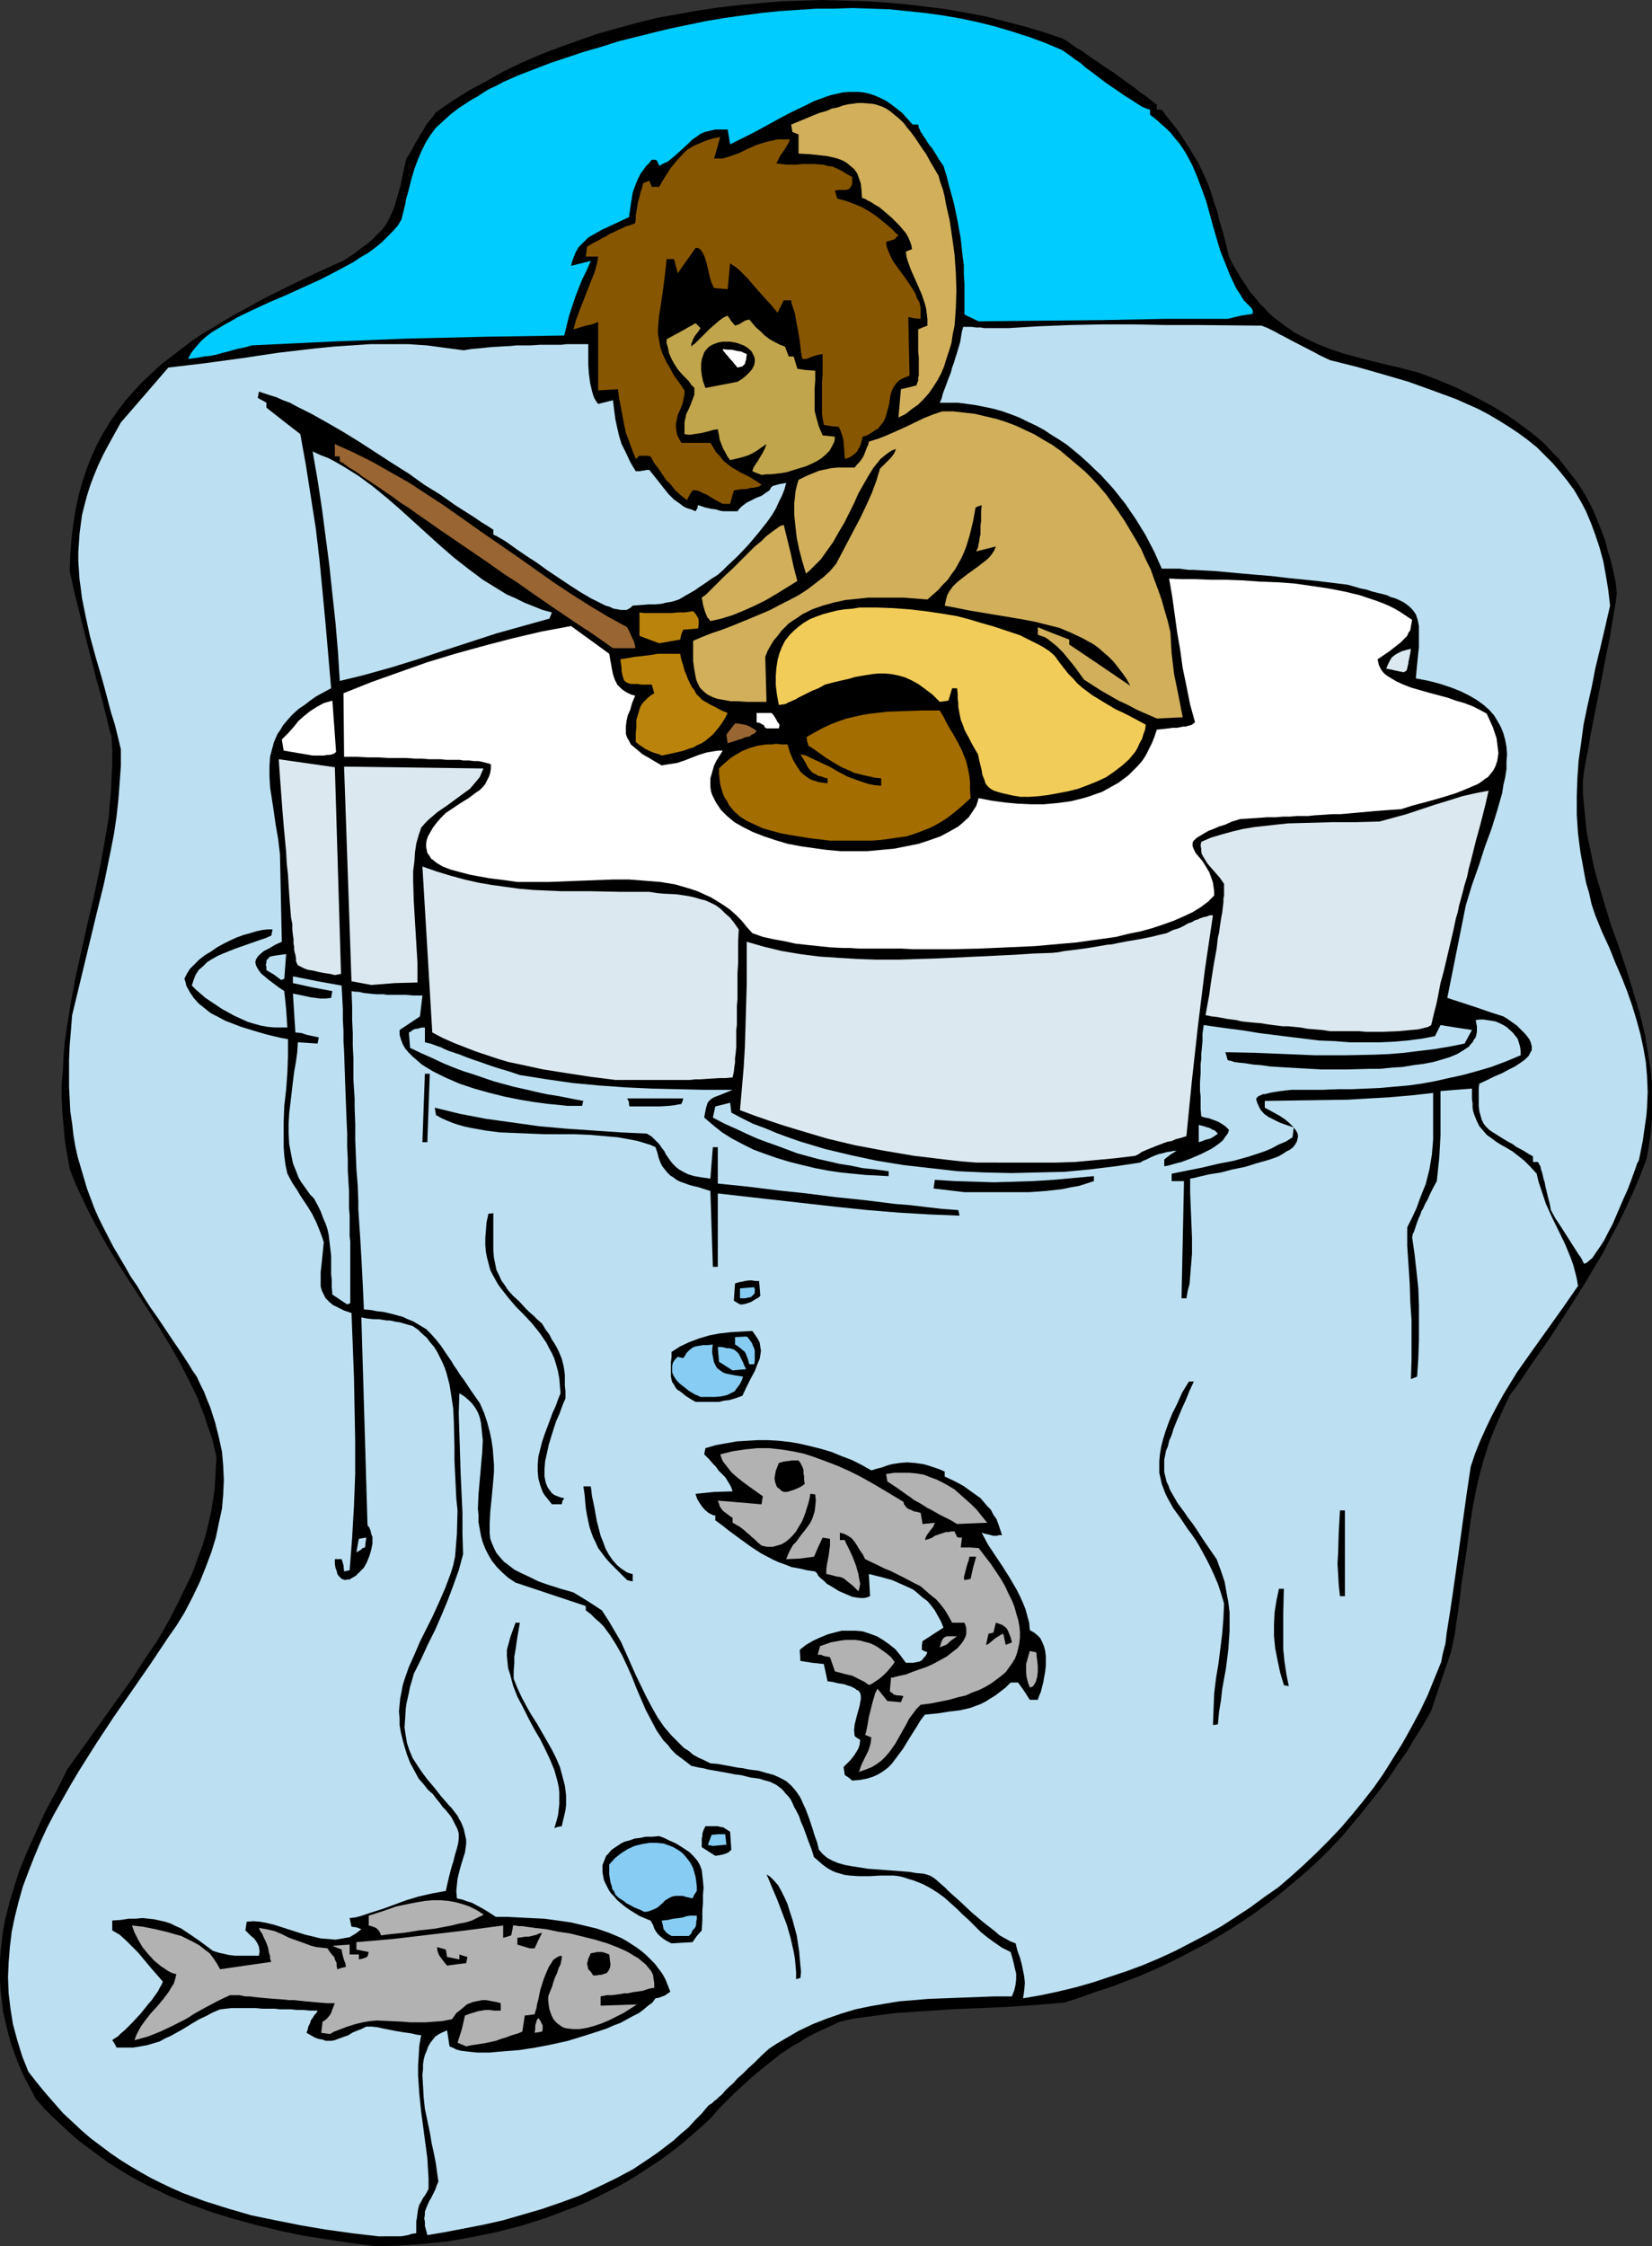 <?xml version="1.0" encoding="UTF-8" standalone="no"?>
<svg
   version="1.0"
   width="114.55mm"
   height="155.711mm"
   id="svg70"
   sodipodi:docname="Eskimo Fishing 2.wmf"
   xmlns:inkscape="http://www.inkscape.org/namespaces/inkscape"
   xmlns:sodipodi="http://sodipodi.sourceforge.net/DTD/sodipodi-0.dtd"
   xmlns="http://www.w3.org/2000/svg"
   xmlns:svg="http://www.w3.org/2000/svg">
  <rect width="100%" height="100%" fill="#333333" stroke="none"/>
  <sodipodi:namedview
     id="namedview70"
     pagecolor="#ffffff"
     bordercolor="#000000"
     borderopacity="0.25"
     inkscape:showpageshadow="2"
     inkscape:pageopacity="0.0"
     inkscape:pagecheckerboard="0"
     inkscape:deskcolor="#d1d1d1"
     inkscape:document-units="mm" />
  <defs
     id="defs1">
    <pattern
       id="WMFhbasepattern"
       patternUnits="userSpaceOnUse"
       width="6"
       height="6"
       x="0"
       y="0" />
  </defs>
  <path
     style="fill:#000000;fill-opacity:1;fill-rule:evenodd;stroke:none"
     d="m 98.58,588.515 -6.464,-0.808 -6.303,-0.97 -6.303,-0.97 -6.141,-1.293 -5.979,-1.454 -5.979,-1.616 -5.818,-1.778 -5.818,-2.101 -5.656,-2.262 -2.586,-1.293 -2.747,-1.293 -2.747,-1.454 -2.586,-1.454 -2.586,-1.616 -2.586,-1.616 -2.424,-1.778 -2.586,-1.939 -2.424,-1.778 -2.424,-2.101 -2.262,-2.101 -2.424,-2.262 -2.262,-2.262 L 9.373,549.895 7.757,546.824 6.303,544.077 5.01,541.169 3.879,538.26 2.909,535.513 2.101,532.604 1.454,529.857 0.808,527.11 0.485,524.363 0.162,521.778 0,519.031 v -2.585 -2.747 l 0.162,-2.585 0.323,-2.585 0.323,-2.747 0.485,-2.585 0.646,-2.585 0.646,-2.585 0.808,-2.585 1.616,-5.171 2.101,-5.171 2.424,-5.333 2.424,-5.333 2.909,-5.332 2.747,-5.494 6.949,-9.695 6.787,-9.534 3.394,-4.686 3.071,-4.848 3.232,-4.686 2.909,-5.009 2.586,-5.009 2.424,-5.009 1.293,-2.585 0.97,-2.585 0.97,-2.747 0.97,-2.585 0.808,-2.747 0.646,-2.747 0.646,-2.747 0.485,-2.909 0.485,-2.909 0.162,-2.909 0.162,-2.909 0.162,-3.07 -0.646,-2.747 -0.646,-2.585 -0.97,-2.585 -0.808,-2.585 -1.939,-5.009 -2.262,-4.686 -2.424,-4.686 -2.586,-4.525 -2.747,-4.525 -2.747,-4.363 -5.818,-8.888 -2.747,-4.363 -2.747,-4.525 -2.586,-4.686 -2.424,-4.686 -2.262,-4.848 -1.131,-2.585 -0.97,-2.585 -0.646,-3.717 -0.646,-3.878 -0.323,-3.717 -0.323,-3.717 -0.162,-3.717 v -3.555 l 0.323,-3.555 0.162,-3.717 0.323,-3.555 0.485,-3.393 1.131,-7.11 1.293,-6.948 3.071,-13.735 1.616,-6.787 1.454,-6.948 1.293,-6.948 1.131,-6.787 0.323,-3.555 0.323,-3.555 0.162,-3.555 0.162,-3.555 v -3.555 l -0.162,-3.555 -0.646,-2.262 -1.131,-4.686 -0.646,-2.585 -1.454,-5.171 -1.454,-5.656 -1.454,-5.656 -1.454,-5.817 -1.454,-5.817 -1.293,-5.817 0.162,-4.363 0.323,-4.201 0.485,-4.04 0.646,-3.878 0.808,-3.717 0.97,-3.393 1.131,-3.393 1.293,-3.232 1.454,-3.232 1.616,-2.909 1.778,-2.909 1.939,-2.747 1.939,-2.585 2.262,-2.585 2.262,-2.424 2.424,-2.262 2.424,-2.262 2.747,-2.101 2.747,-2.101 2.747,-2.101 2.909,-1.939 3.071,-1.778 3.071,-1.939 3.232,-1.778 6.464,-3.555 6.787,-3.393 7.111,-3.393 7.111,-3.232 2.424,-1.616 1.939,-1.454 1.778,-1.293 1.454,-1.293 1.293,-1.293 1.131,-1.131 0.97,-1.293 0.808,-1.454 0.646,-1.454 0.646,-1.454 0.485,-1.616 0.485,-1.778 0.646,-2.101 0.485,-2.262 0.485,-2.424 0.646,-2.747 0.97,-1.454 0.808,-1.454 0.646,-1.293 0.646,-0.97 0.485,-0.97 0.485,-0.646 0.485,-0.808 0.323,-0.646 0.646,-0.97 0.646,-0.808 0.808,-0.97 0.808,-1.131 4.202,-2.909 4.363,-2.747 4.525,-2.424 4.525,-2.585 4.687,-2.262 4.848,-2.101 5.01,-1.939 5.01,-1.778 5.01,-1.778 5.171,-1.454 5.333,-1.454 5.171,-1.293 5.495,-0.97 5.333,-0.97 5.495,-0.808 5.495,-0.646 5.333,-0.485 5.495,-0.485 L 210.25,0.162 215.745,0 l 5.495,0.162 5.495,0.162 5.333,0.323 5.495,0.485 5.333,0.646 5.171,0.646 5.333,0.97 5.171,0.97 5.01,1.293 5.01,1.293 4.848,1.454 4.848,1.616 1.454,0.808 1.293,0.97 1.131,0.808 1.293,0.646 1.939,1.454 1.939,1.293 1.616,1.131 1.454,0.97 1.293,0.808 1.293,0.97 4.525,3.232 1.131,0.97 1.454,0.97 1.454,1.131 1.616,1.293 v 1.293 h 1.293 l 2.101,2.747 1.939,2.424 1.616,2.424 1.454,2.262 1.293,2.101 1.131,1.939 0.97,1.939 0.97,2.101 0.808,1.939 0.808,2.262 0.646,2.262 0.808,2.262 0.646,2.585 0.808,2.747 0.808,3.07 0.808,3.393 0.97,1.939 1.131,1.939 1.131,1.939 1.131,1.616 1.131,1.778 1.293,1.454 1.131,1.454 1.293,1.293 1.131,1.293 1.293,1.131 2.747,2.101 2.747,1.939 3.071,1.616 3.071,1.454 3.232,1.293 3.394,1.131 3.555,0.97 3.717,0.97 4.04,0.97 4.04,0.97 4.363,1.131 5.171,1.939 5.01,2.101 4.848,2.424 4.525,2.424 4.202,2.585 2.101,1.454 1.939,1.454 1.939,1.454 1.778,1.454 1.778,1.616 1.616,1.778 1.778,1.778 1.454,1.778 1.454,1.939 1.454,1.778 1.454,2.101 1.293,2.101 1.131,2.101 1.131,2.262 0.97,2.424 0.97,2.424 0.97,2.585 0.646,2.585 0.808,2.585 0.646,2.747 0.646,2.909 0.323,3.07 -0.323,2.585 -0.485,2.747 -0.485,2.909 -0.485,3.07 -1.293,6.302 -1.293,6.787 -1.293,6.464 -1.293,6.625 -0.485,3.07 -0.646,3.07 -0.485,2.747 -0.323,2.747 v 3.393 l 0.323,3.393 0.323,3.232 0.323,3.232 0.646,3.232 0.646,3.07 0.646,3.07 0.808,3.07 1.778,5.979 1.778,5.817 2.101,5.817 1.939,5.817 1.778,5.817 1.778,5.817 1.454,5.979 0.485,3.07 0.485,3.07 0.485,3.07 0.323,3.232 v 3.07 3.232 3.393 l -0.323,3.393 -0.485,3.393 -0.646,3.555 -1.616,4.201 -1.778,4.201 -1.939,4.201 -1.939,4.04 -2.101,3.878 -1.939,3.878 -2.262,3.717 -2.263,3.878 -4.687,7.433 -4.848,7.433 -5.171,7.433 -2.586,3.878 -2.747,3.717 -1.939,4.201 -1.778,4.04 -1.616,4.04 -1.293,4.04 -1.131,4.04 -0.97,4.201 -0.808,4.04 -0.646,4.04 -1.131,8.403 -1.293,8.403 -0.485,4.363 -0.646,4.363 -0.646,4.525 -0.97,4.525 -2.586,7.595 -2.586,7.756 -2.101,3.717 -2.263,3.555 -2.101,3.555 -2.424,3.393 -2.262,3.393 -2.424,3.232 -2.424,3.07 -2.424,3.07 -2.586,3.07 -2.424,2.909 -2.586,2.747 -2.747,2.747 -2.747,2.585 -2.747,2.424 -2.909,2.424 -2.909,2.424 -2.909,2.262 -3.071,2.262 -3.071,2.101 -3.232,2.101 -3.232,1.939 -3.232,1.939 -3.394,1.778 -3.394,1.778 -3.555,1.778 -3.555,1.616 -3.717,1.616 -3.879,1.454 -3.717,1.454 -4.04,1.293 -4.04,1.454 -4.04,1.293 -7.596,0.646 -7.434,0.485 -7.272,0.323 -7.434,0.323 -7.272,0.485 -7.272,0.485 -3.717,0.485 -3.555,0.485 -3.717,0.485 -3.555,0.808 -2.424,1.131 -2.101,0.97 -2.101,0.97 -2.101,1.131 -1.778,1.131 -1.778,0.97 -3.394,2.262 -3.232,2.585 -3.394,2.747 -1.616,1.454 -1.778,1.616 -1.778,1.616 -1.939,1.939 -2.262,2.262 -2.101,2.424 -2.424,2.262 -2.424,2.101 -2.424,2.101 -2.424,1.939 -2.586,1.939 -2.586,1.778 -2.747,1.778 -2.747,1.778 -2.747,1.616 -2.747,1.454 -2.909,1.454 -2.909,1.454 -2.909,1.293 -3.071,1.131 -2.909,1.131 -3.071,1.131 -6.141,1.939 -6.303,1.616 -6.303,1.293 -6.303,1.131 -6.303,0.646 -6.464,0.485 z"
     id="path1" />
  <path
     style="fill:#bce0f2;fill-opacity:1;fill-rule:evenodd;stroke:none"
     d="m 99.226,585.929 -6.949,-0.808 -6.949,-0.97 -6.626,-1.131 -6.464,-1.293 -6.303,-1.293 -6.141,-1.778 -6.141,-1.939 -5.656,-2.101 -2.909,-1.293 -2.747,-1.293 -2.909,-1.454 -2.586,-1.454 -2.747,-1.616 -2.586,-1.616 -2.586,-1.778 -2.586,-1.939 -2.586,-1.939 -2.424,-2.101 -2.424,-2.262 -2.424,-2.262 -2.262,-2.585 -2.262,-2.585 -2.262,-2.747 -2.262,-2.909 -1.616,-4.04 -1.293,-4.201 -1.131,-4.201 -0.646,-4.04 -0.485,-4.04 -0.162,-4.201 0.162,-3.878 0.323,-4.04 0.485,-4.04 0.808,-3.878 0.97,-3.878 1.131,-4.04 1.454,-3.878 1.454,-3.717 1.616,-3.878 1.778,-3.878 1.939,-3.717 2.101,-3.717 2.101,-3.717 2.101,-3.555 4.687,-7.433 4.687,-7.11 4.848,-6.948 4.687,-6.787 4.525,-6.787 2.262,-3.232 2.101,-3.393 2.101,-4.04 1.939,-4.04 1.616,-4.04 1.454,-3.878 1.131,-3.717 0.808,-3.878 0.808,-3.717 0.323,-3.717 0.162,-3.717 -0.162,-3.717 -0.323,-3.717 -0.808,-3.717 -0.97,-3.878 -1.293,-4.04 -0.808,-1.939 -0.808,-2.101 -0.97,-1.939 -0.97,-2.101 -1.131,-1.616 -0.97,-1.616 -2.101,-3.232 -2.101,-3.07 -1.939,-2.909 -1.939,-2.909 -1.939,-2.747 -1.778,-2.747 -1.616,-2.747 -1.778,-2.585 -1.454,-2.585 -3.071,-5.171 -2.586,-5.009 -1.293,-2.585 -1.131,-2.585 -0.97,-2.585 -0.97,-2.585 -0.808,-2.747 -0.808,-2.747 -0.808,-2.747 -0.646,-2.909 -0.485,-2.909 -0.323,-2.909 -0.485,-3.232 -0.162,-3.232 -0.162,-3.232 v -3.555 -3.555 l 0.162,-3.717 0.323,-3.878 0.323,-4.04 2.101,-8.726 2.101,-8.726 2.101,-8.726 2.101,-8.564 1.778,-8.726 0.808,-4.201 0.646,-4.363 0.485,-4.525 0.323,-4.201 0.323,-4.525 v -4.363 l -0.808,-3.393 -0.808,-3.232 -0.97,-3.07 -0.808,-3.07 -0.808,-3.07 -0.808,-2.909 -1.616,-5.494 -1.454,-5.333 -1.131,-5.171 -0.97,-4.848 -0.323,-2.585 -0.323,-2.262 -0.162,-2.424 -0.162,-2.424 v -2.424 l 0.162,-2.424 0.162,-2.424 0.323,-2.424 0.323,-2.424 0.646,-2.585 0.646,-2.424 0.808,-2.585 0.97,-2.585 1.131,-2.747 1.293,-2.747 1.454,-2.747 1.616,-2.909 1.616,-2.909 6.303,-7.272 6.141,-7.11 9.535,-1.131 9.535,-1.293 9.696,-1.454 9.696,-1.131 4.848,-0.485 4.848,-0.323 4.848,-0.323 h 4.848 5.01 l 4.848,0.323 4.848,0.646 4.848,0.646 1.939,-0.323 1.778,-0.162 1.616,-0.162 1.454,-0.162 2.586,-0.162 2.909,-0.162 1.616,-0.162 h 1.778 1.939 l 2.424,-0.162 h 2.424 3.071 l 1.616,-0.162 h 1.778 1.778 1.939 v 5.494 l 0.162,2.262 0.323,2.424 0.485,2.101 0.323,1.131 0.323,0.808 0.485,0.808 0.485,0.646 3.879,-0.97 0.323,2.585 0.323,2.424 0.485,2.262 0.485,2.101 0.646,2.101 1.131,2.262 1.131,2.424 0.646,1.131 0.808,1.293 h 0.646 0.485 l 0.808,-0.162 h 0.323 l 0.485,-0.162 h 0.808 l 2.586,3.232 1.131,1.454 1.293,1.616 1.454,1.454 1.616,1.131 0.808,0.646 0.97,0.485 1.131,0.323 1.131,0.485 0.485,-0.808 0.162,-0.808 0.97,0.323 0.97,0.323 0.808,0.162 0.646,0.162 1.293,0.162 0.97,0.323 0.97,0.162 h 0.97 2.747 l 0.485,-0.646 0.646,-0.646 1.293,-0.97 1.293,-0.646 1.293,-0.646 1.293,-0.485 1.131,-0.808 0.97,-0.646 0.323,-0.646 0.485,-0.485 1.778,-0.485 1.778,-0.323 -0.485,1.778 -0.646,1.616 -0.808,1.616 -0.808,1.778 -0.97,1.616 -1.131,1.616 -2.424,3.07 -2.586,3.07 -2.747,2.909 -2.747,2.585 -1.293,1.293 -1.293,1.131 -1.778,1.131 -1.616,1.131 -1.454,0.97 -1.131,0.808 -1.131,0.646 -1.131,0.646 -1.939,1.131 -0.97,0.323 -1.131,0.323 -1.131,0.162 -1.293,0.323 -1.616,0.162 h -1.778 l -1.939,0.162 -2.262,0.162 -0.485,0.485 -0.485,0.323 -0.646,0.323 h -0.646 -0.808 l -0.97,-0.162 -0.97,-0.162 -0.97,-0.485 -1.131,-0.323 -1.293,-0.646 -1.293,-0.646 -1.293,-0.646 -2.747,-1.616 -2.747,-1.778 -5.818,-3.878 -2.909,-2.101 -2.747,-1.778 -2.586,-1.778 -1.131,-0.808 -1.131,-0.808 -0.97,-0.646 -1.131,-0.646 -0.808,-0.485 -0.808,-0.323 v -1.293 l -1.454,-0.97 -1.616,-0.97 -1.616,-1.131 -1.778,-1.131 -3.555,-2.262 -3.879,-2.747 -4.202,-2.585 -4.04,-2.909 -4.363,-2.747 -8.727,-5.656 -4.202,-2.585 -4.202,-2.424 -4.04,-2.262 -1.939,-0.97 -1.939,-0.97 -1.778,-0.97 -1.778,-0.646 -1.778,-0.808 -1.616,-0.485 -1.454,-0.485 -1.454,-0.485 -0.323,1.616 0.485,0.323 0.646,0.323 1.131,0.646 v 1.293 l 4.525,3.555 4.363,3.393 1.454,8.08 1.293,8.241 1.293,8.241 0.97,8.241 0.808,8.403 0.808,8.564 1.454,16.805 -2.101,1.131 -1.778,0.97 -1.616,1.131 -1.454,1.131 -1.454,0.97 -1.293,1.131 -0.97,0.97 -0.97,1.131 -0.97,1.131 -0.646,1.131 -0.808,1.131 -0.485,1.131 -0.485,1.131 -0.323,1.293 -0.323,1.131 -0.323,1.293 -0.162,2.424 v 2.747 l 0.162,2.909 0.485,3.07 0.485,3.232 0.485,3.393 0.646,3.717 0.485,4.04 0.485,22.946 -1.778,0.808 -1.616,0.97 -1.293,0.646 -0.97,0.808 -0.646,0.646 -0.485,0.808 -0.162,0.646 0.162,0.808 0.323,0.646 0.485,0.808 0.646,0.808 0.97,0.808 0.97,0.808 1.293,0.97 1.293,0.97 1.454,0.97 0.485,4.686 0.323,4.848 h -1.778 -1.616 l -1.778,-0.162 -1.778,-0.323 -1.778,-0.485 -1.616,-0.485 -1.778,-0.808 -1.778,-0.808 -3.232,-1.778 -1.454,-0.97 -1.454,-0.97 -1.454,-0.97 -1.293,-1.131 -1.131,-0.97 -1.131,-1.131 0.485,-1.454 0.485,-1.293 0.808,-1.293 1.131,-0.97 1.131,-1.131 1.293,-0.808 1.454,-0.808 1.454,-0.646 3.232,-1.293 3.232,-1.131 3.232,-1.131 1.454,-0.485 1.454,-0.646 0.323,-1.616 h -1.293 l -1.454,0.162 -1.454,0.323 -1.616,0.485 -1.778,0.485 -1.778,0.646 -1.778,0.808 -1.616,0.808 -1.778,0.97 -1.616,1.131 -1.616,0.97 -1.454,1.131 -1.293,1.293 -1.131,1.131 -0.808,1.293 -0.646,1.293 0.323,0.97 0.162,0.808 0.97,1.778 0.97,1.454 1.293,1.454 1.616,1.293 1.616,1.293 1.939,0.97 1.778,0.97 2.101,0.808 2.101,0.808 4.202,1.293 2.262,0.646 1.939,0.485 2.101,0.485 1.778,0.323 v 4.525 l -0.162,4.363 -0.323,4.363 -0.485,4.201 -0.162,4.201 v 4.363 2.262 l 0.162,2.262 0.323,2.424 0.485,2.262 1.293,2.424 1.293,1.939 0.646,1.131 0.646,0.97 1.293,1.939 1.293,2.101 1.131,2.262 0.97,2.424 0.485,1.293 0.485,1.454 -0.162,1.778 -0.162,1.616 -0.162,1.616 -0.162,1.454 -0.162,1.454 v 1.293 1.131 1.293 l 0.323,1.131 0.485,0.97 0.485,0.97 0.97,0.97 0.97,0.808 1.293,0.646 1.616,0.808 0.97,0.323 0.97,0.323 0.323,8.241 0.323,8.564 0.162,8.403 0.162,8.403 v 8.564 l -0.323,8.403 -0.485,8.403 -0.646,8.403 -1.454,0.323 -0.162,-1.616 -0.485,-1.616 H 87.752 v 1.131 l 0.162,1.131 0.323,0.808 0.162,0.808 0.323,0.485 0.485,0.485 0.323,0.323 0.485,0.162 0.485,0.162 0.485,-0.162 h 0.646 l 0.485,-0.323 1.131,-0.646 0.97,-0.97 1.131,-1.131 0.808,-1.454 0.646,-1.616 0.485,-1.616 0.323,-1.616 v -1.778 l -0.323,-0.808 -0.162,-0.808 -0.323,-0.808 -0.485,-0.646 -0.808,-27.309 -0.808,-27.147 1.616,0.323 1.616,0.162 h 1.293 l 1.131,0.162 0.97,0.162 h 0.808 l 0.808,0.162 0.646,0.162 1.131,0.162 1.131,0.323 1.131,0.323 1.131,0.323 1.454,0.97 1.131,1.131 1.131,0.97 0.97,1.293 0.97,1.131 0.808,1.293 0.646,1.293 0.646,1.293 0.646,1.454 0.485,1.454 0.808,3.07 0.485,3.07 0.485,3.232 0.162,3.393 0.162,6.787 v 3.393 l 0.323,6.625 0.162,3.393 0.323,3.07 -0.162,6.14 -0.485,5.979 -0.485,2.262 -0.646,2.101 -1.454,3.878 -1.616,3.717 -1.616,3.555 -1.778,3.555 -0.808,1.616 -0.808,1.616 -1.454,3.393 -1.454,3.232 -1.131,3.232 -0.485,1.616 -0.323,1.778 -0.323,1.616 -0.162,1.616 -0.162,1.778 0.162,1.778 v 1.778 l 0.323,1.939 0.485,1.939 0.485,1.778 0.646,2.101 0.808,2.101 1.131,2.101 1.131,2.101 1.293,1.454 1.131,1.454 1.293,1.131 0.97,1.293 0.808,0.97 0.808,1.131 0.808,0.808 0.646,0.808 0.646,0.808 0.485,0.808 0.646,1.293 0.646,1.293 0.323,1.131 v 1.293 l -0.162,1.293 -0.323,1.293 -0.485,1.616 -0.485,1.939 -0.323,0.97 -0.323,1.131 -0.646,2.585 -0.323,1.454 -0.323,1.454 -1.778,0.323 -1.778,0.323 -3.555,0.808 -3.232,0.97 -3.071,1.131 -3.071,1.131 -3.071,0.97 -2.909,0.97 -1.293,0.323 -1.454,0.162 0.485,2.262 1.293,0.162 1.293,0.485 -0.808,0.646 -0.646,0.485 -0.808,0.485 -0.808,0.485 -0.97,0.162 -0.808,0.162 -1.939,0.323 -1.778,-0.162 -2.101,-0.162 -1.939,-0.485 -2.101,-0.485 -4.04,-1.293 -4.04,-1.293 -1.939,-0.485 -1.778,-0.323 -1.778,-0.162 -1.778,0.162 -0.162,1.131 -0.162,1.131 0.808,0.808 0.646,0.646 0.808,0.646 0.485,0.646 0.485,0.808 0.323,0.808 0.162,1.131 -0.162,1.131 h -3.394 -2.909 l -1.454,-0.162 -1.454,-0.323 -1.454,-0.323 -1.454,-0.485 -1.939,-1.454 -1.778,-1.293 -1.616,-1.131 -1.454,-0.97 -1.454,-0.97 -1.454,-0.646 -1.293,-0.646 -1.454,-0.485 -1.454,-0.323 -1.454,-0.323 -1.454,-0.162 -1.616,-0.162 -1.778,0.162 h -1.778 l -2.101,0.323 -2.262,0.162 v 2.585 l 1.939,1.131 1.616,1.454 1.616,1.616 1.616,1.616 3.232,3.878 3.232,3.717 -0.323,0.808 -0.485,0.808 -0.485,0.97 -0.808,1.131 -0.808,1.131 -0.97,1.131 -1.939,2.424 -2.101,2.262 -1.131,1.131 -0.97,0.97 -0.97,0.808 -0.808,0.808 -0.808,0.485 -0.646,0.485 0.646,0.97 0.485,0.97 h 2.262 2.101 l 1.939,-0.323 1.778,-0.323 1.616,-0.485 1.616,-0.485 1.454,-0.808 1.454,-0.646 2.909,-1.616 2.909,-1.778 1.616,-0.97 1.778,-0.808 1.778,-0.97 1.939,-0.808 1.454,-0.162 1.454,-0.162 h 0.646 0.808 0.97 1.131 1.454 1.454 l 1.778,0.162 h 2.101 1.131 l 1.293,0.162 h 1.454 1.454 l 1.616,0.162 h 1.616 l 1.778,0.162 h 1.939 l -0.323,0.646 -0.485,0.485 -0.485,0.808 -0.485,0.646 -0.162,0.646 -0.485,0.97 -0.162,0.808 -0.323,0.808 1.131,0.646 1.131,0.646 0.97,0.323 0.97,0.162 0.808,0.323 h 0.808 0.808 l 0.808,-0.162 0.808,-0.323 1.778,-0.646 0.97,-0.323 0.97,-0.646 1.131,-0.485 1.293,-0.485 1.293,-0.646 h 1.454 l 1.454,0.162 1.454,0.323 1.616,0.323 1.616,0.323 1.939,0.323 2.263,0.323 1.293,0.323 1.293,0.162 -0.485,2.747 -0.162,2.747 -0.162,2.424 v 2.585 l 0.162,2.424 0.162,2.424 0.485,4.686 0.646,4.848 0.646,4.848 0.323,2.424 0.162,2.747 0.162,2.585 v 2.747 l -0.485,0.97 -0.485,0.808 -0.485,0.646 -0.323,0.646 -0.646,1.131 -0.323,1.131 -0.162,1.131 -0.162,1.293 -0.162,0.808 v 3.07 l -1.131,0.162 -0.97,0.323 -1.778,0.323 h -0.97 -1.293 z"
     id="path2" />
  <path
     style="fill:#bce0f2;fill-opacity:1;fill-rule:evenodd;stroke:none"
     d="m 111.993,585.606 -0.323,-1.293 -0.323,-1.131 v -1.131 l -0.162,-0.808 0.162,-0.97 v -0.808 l 0.485,-1.293 0.646,-1.454 0.485,-0.808 0.323,-0.646 0.808,-1.616 0.323,-0.97 0.485,-1.131 -0.162,-0.97 -0.162,-1.131 -0.323,-2.424 -0.485,-2.585 -0.646,-2.909 -0.485,-2.909 -1.293,-6.14 -0.323,-3.07 -0.162,-2.909 -0.162,-2.909 0.162,-1.454 v -1.293 l 0.162,-1.131 0.323,-1.293 0.485,-1.131 0.323,-0.97 0.646,-1.131 0.646,-0.808 0.646,-0.808 0.97,-0.646 0.97,-0.485 1.131,-0.485 0.323,2.101 0.323,2.101 0.808,0.323 0.97,0.485 1.131,0.323 1.293,0.162 1.454,0.162 1.454,0.162 h 1.616 1.778 l 1.778,-0.162 1.939,-0.162 4.04,-0.323 4.202,-0.646 4.202,-0.808 4.363,-0.97 4.202,-1.293 4.04,-1.293 1.939,-0.646 1.778,-0.808 1.778,-0.646 1.778,-0.97 1.454,-0.808 1.616,-0.808 1.293,-0.97 1.131,-0.97 1.131,-0.808 0.808,-1.131 0.97,-0.162 0.808,-0.323 0.485,-0.162 0.323,-0.162 0.646,-0.485 0.323,-0.162 0.323,-0.323 -0.646,-1.616 -0.646,-1.616 -0.808,-1.454 -0.97,-1.293 -0.97,-1.293 -1.131,-1.131 -1.131,-1.131 -1.131,-0.97 -1.293,-0.97 -2.747,-1.778 -1.454,-0.808 -3.071,-1.293 -3.232,-1.131 -3.394,-0.808 -3.394,-0.808 -3.394,-0.485 -3.555,-0.485 -3.394,-0.162 -3.232,-0.162 -3.071,-0.162 h -3.071 l -1.454,-0.97 -1.293,-0.808 -1.131,-0.646 -2.424,-1.293 -1.131,-0.323 -1.293,-0.485 -1.454,-0.323 -0.162,-1.939 0.162,-1.616 0.162,-1.616 0.323,-1.293 0.323,-1.293 0.323,-1.131 0.646,-2.101 0.323,-0.97 0.162,-1.131 0.162,-1.131 v -1.131 l -0.323,-1.454 -0.323,-1.454 -0.646,-1.616 -0.485,-0.808 -0.485,-0.97 -1.131,-1.454 -0.485,-0.646 -0.646,-0.646 -2.101,-2.424 -1.778,-2.262 -1.778,-2.101 -1.454,-1.939 -1.293,-1.939 -1.131,-1.778 -0.808,-1.939 -0.646,-1.939 -0.323,-1.939 -0.323,-2.101 0.162,-2.262 0.162,-2.585 0.162,-1.293 0.323,-1.454 0.323,-1.454 0.323,-1.616 0.485,-1.616 0.485,-1.778 1.939,-3.878 1.778,-3.878 1.939,-3.878 1.616,-3.717 1.616,-3.878 1.454,-3.878 1.454,-4.04 1.131,-4.201 -0.162,-5.333 v -5.494 l -0.485,-10.503 -0.323,-10.342 -0.162,-5.171 0.162,-5.332 1.293,0.808 1.131,0.97 0.97,0.97 0.808,1.131 0.646,1.131 0.485,1.293 0.323,1.454 0.162,1.454 0.162,1.616 0.162,1.454 -0.162,3.393 -0.162,1.616 -0.162,1.939 -0.323,3.555 -0.323,3.717 -0.162,3.717 0.162,1.778 v 1.778 l 0.323,1.778 0.323,1.778 0.485,1.778 0.646,1.616 0.808,1.616 0.97,1.616 1.293,1.616 1.293,1.293 1.616,1.454 1.939,1.293 9.212,3.07 9.212,3.07 v 1.131 l 1.293,0.97 1.131,1.131 1.131,0.97 1.131,1.131 1.778,2.424 1.616,2.585 1.454,2.585 1.293,2.747 1.293,2.909 1.131,2.909 2.424,5.656 1.454,2.747 1.454,2.747 1.778,2.585 1.131,1.131 0.97,1.293 1.131,1.131 1.293,0.97 1.293,0.97 1.454,1.131 2.101,0.485 1.131,0.162 1.131,0.323 1.939,0.323 1.778,0.323 1.778,0.323 1.616,0.323 1.454,0.162 1.293,0.323 1.293,0.323 1.293,0.162 1.131,0.162 0.97,0.323 1.778,0.485 1.616,0.808 1.293,0.97 0.646,0.646 0.485,0.646 0.646,0.646 0.646,0.808 0.485,0.97 0.485,1.131 0.646,1.131 0.646,1.293 0.485,1.454 0.646,1.454 0.646,1.778 0.646,1.778 0.808,2.101 0.646,2.101 1.293,1.131 1.131,0.97 1.131,0.808 1.131,0.646 1.131,0.485 1.131,0.323 1.131,0.323 1.293,0.162 2.424,0.162 h 2.747 l 2.909,-0.162 h 1.616 1.778 l 1.454,0.162 1.293,0.323 1.454,0.485 1.131,0.323 2.424,0.97 2.101,1.131 1.778,1.131 1.778,1.293 1.616,1.454 1.616,1.454 1.454,1.454 1.616,1.454 3.071,3.07 1.778,1.454 1.778,1.293 2.101,1.454 2.262,1.131 0.485,1.616 0.323,1.293 0.323,1.454 0.323,1.293 v 1.454 l -0.162,1.454 -0.323,1.454 -0.323,0.808 -0.323,0.808 h -4.687 l -4.363,0.162 -4.363,0.162 -4.202,0.162 -4.202,0.162 -3.879,0.323 -3.879,0.323 -3.879,0.646 -3.717,0.646 -3.879,0.808 -3.717,1.131 -3.717,1.293 -3.717,1.454 -3.717,1.778 -3.879,2.262 -1.939,1.131 -1.939,1.293 -1.939,1.778 -0.97,0.97 -0.808,0.808 -1.616,1.454 -0.808,0.808 -0.646,0.646 -1.454,1.293 -1.131,1.293 -1.131,0.97 -0.97,0.97 -0.808,0.97 -0.808,0.646 -0.646,0.646 -0.646,0.485 -0.485,0.485 -0.485,0.323 -0.323,0.162 -0.323,0.323 -1.616,1.939 -1.778,1.778 -1.778,1.939 -1.939,1.616 -1.939,1.778 -1.939,1.454 -2.101,1.616 -2.101,1.454 -4.363,2.909 -4.525,2.424 -4.687,2.262 -4.848,2.262 -4.848,1.778 -5.171,1.778 -5.01,1.454 -5.01,1.454 -5.01,1.131 -5.01,0.97 -5.01,0.97 z"
     id="path3" />
  <path
     style="fill:#b2b2b2;fill-opacity:1;fill-rule:evenodd;stroke:none"
     d="m 122.175,536.159 -2.263,-0.97 1.131,-3.555 0.808,-3.555 1.293,-0.485 1.131,-0.323 0.97,-0.323 0.97,-0.162 0.97,-0.162 h 1.131 l 1.293,0.162 h 1.616 v -1.939 l -1.131,-0.323 -0.97,-0.162 -0.808,-0.162 -0.97,-0.162 h -0.97 l -0.808,0.162 -0.808,0.162 -0.808,0.162 -1.616,0.646 -1.293,1.131 -1.454,1.131 -1.131,1.616 -2.586,0.485 -2.263,0.162 -2.101,0.162 h -2.101 -1.939 l -1.778,-0.162 -3.394,-0.162 -3.555,-0.162 -1.778,0.162 -1.939,0.323 -1.939,0.485 -2.101,0.646 -2.101,0.808 -1.293,0.485 -1.131,0.646 -2.262,-0.323 0.323,-2.909 0.808,-0.485 0.485,-0.485 0.808,-0.97 0.485,-1.293 0.323,-0.808 0.323,-0.808 h -2.101 l -1.939,-0.162 -1.778,-0.162 -1.778,-0.162 -1.616,-0.162 -1.454,-0.162 h -1.293 l -1.454,-0.162 -2.262,-0.162 -2.101,-0.162 -1.778,-0.162 -1.454,-0.162 -1.293,-0.162 h -1.131 l -0.808,-0.162 -0.808,-0.162 h -0.646 -0.646 -1.131 l -1.778,0.808 -1.616,0.808 -3.071,1.616 -2.909,1.616 -1.454,0.97 -1.454,0.808 -2.909,1.454 -3.071,1.454 -1.616,0.646 -1.616,0.646 -1.778,0.485 -1.778,0.485 0.485,-1.293 0.646,-1.293 0.646,-1.131 0.808,-1.131 1.616,-2.101 1.778,-1.939 1.616,-1.939 1.454,-1.939 0.646,-1.131 0.646,-0.97 0.323,-1.131 0.323,-1.293 -1.131,-0.323 -0.97,-0.485 -0.97,-0.646 -0.97,-0.646 -1.778,-1.454 -1.616,-1.778 -1.454,-1.778 -1.131,-1.939 -0.97,-1.939 -0.646,-1.778 1.454,0.162 1.454,0.162 1.616,0.323 1.616,0.323 3.394,0.808 1.616,0.485 1.778,0.485 1.616,0.808 1.616,0.808 1.454,0.808 1.454,1.131 1.293,0.97 0.97,1.293 0.97,1.454 0.808,1.454 6.626,-0.97 6.787,-0.97 -0.323,-0.808 v -0.646 l -0.323,-1.131 -0.162,-0.97 -0.323,-0.97 -0.323,-0.808 -0.485,-0.97 -0.485,-1.131 -0.485,-0.646 -0.323,-0.808 0.97,0.162 0.97,0.162 2.101,0.485 1.939,0.808 1.939,0.97 2.262,0.808 2.262,0.808 1.293,0.485 1.293,0.323 1.454,0.162 1.454,0.162 0.646,0.97 0.646,0.808 0.485,0.485 0.162,0.646 0.485,0.97 v 0.808 l 0.162,0.808 0.97,-0.323 1.293,-0.323 -0.162,-0.97 -0.162,-0.323 -0.162,-0.485 -0.162,-0.485 -0.162,-0.646 -0.162,-0.646 -0.162,-0.97 -2.424,-0.97 2.262,-0.162 2.262,-0.162 v 2.585 h 2.424 v 1.293 l 0.808,-0.162 0.485,-0.162 0.485,-0.162 0.323,-0.162 0.323,-0.485 v -0.323 l 0.162,-0.485 -1.616,-0.323 -1.616,-0.323 v -1.939 l 9.373,-0.808 9.696,-1.131 9.535,-1.131 9.858,-1.293 v 3.232 l 1.131,-0.323 0.97,-0.323 0.323,-1.454 0.162,-1.131 h 0.646 l 0.808,0.162 h 0.97 l 0.97,0.162 1.293,0.162 1.131,0.162 2.909,0.323 3.071,0.646 3.232,0.485 3.232,0.808 3.232,0.808 3.232,0.97 2.909,1.131 1.454,0.646 1.293,0.646 1.293,0.808 1.131,0.646 0.97,0.808 0.97,0.808 0.808,0.97 0.646,0.808 0.485,0.97 0.162,1.131 0.162,0.97 v 1.293 l -0.97,0.162 -0.646,0.162 -1.454,0.485 -2.424,0.323 -1.454,0.323 h -0.97 l -0.808,0.162 -1.131,0.162 -1.293,0.162 h -1.293 l -1.616,0.323 v 2.424 l 9.535,-0.323 -1.778,1.131 -1.778,1.131 -1.939,0.97 -1.939,0.97 -1.939,0.808 -1.939,0.646 -1.778,0.485 -1.939,0.323 h -1.616 l -1.616,-0.162 -0.808,-0.162 -0.646,-0.323 -0.646,-0.485 -0.485,-0.323 -0.646,-0.646 -0.485,-0.646 -0.323,-0.646 -0.323,-0.808 -0.323,-0.97 -0.162,-0.97 -0.162,-1.293 v -1.131 l 0.485,-1.293 0.485,-1.131 0.323,-1.131 0.323,-0.97 0.323,-0.808 0.323,-0.646 0.485,-1.454 0.485,-0.97 0.162,-0.808 0.162,-0.808 v -0.646 l -0.808,0.162 -0.808,0.485 -0.646,0.485 -0.485,0.808 -0.646,0.97 -0.485,1.131 -0.485,1.131 -0.485,1.293 -0.808,2.585 -0.485,2.424 -0.323,1.131 -0.162,1.131 -0.323,0.97 -0.162,0.646 -1.293,0.162 -1.293,0.162 -0.323,2.101 -0.323,2.101 -1.131,0.485 -1.131,0.323 -0.97,0.323 -0.808,0.323 -1.616,0.485 -1.293,0.485 -1.454,0.323 -1.616,0.323 -0.97,0.162 -1.131,0.162 -1.131,0.162 z"
     id="path4" />
  <path
     style="fill:#b2b2b2;fill-opacity:1;fill-rule:evenodd;stroke:none"
     d="m 140.113,532.604 0.162,-1.131 v -0.808 l 0.162,-0.485 0.162,-0.485 v -0.323 l 0.162,-0.162 0.323,-0.485 0.485,0.646 0.323,0.646 0.323,0.646 v 0.646 0.485 l -0.162,0.485 z"
     id="path5" />
  <path
     style="fill:#bce0f2;fill-opacity:1;fill-rule:evenodd;stroke:none"
     d="m 268.105,523.555 0.162,-0.97 0.162,-1.131 0.162,-1.939 -0.162,-1.616 -0.323,-1.616 -0.323,-1.616 -0.485,-1.778 -0.646,-1.778 -0.485,-1.939 -1.293,-0.485 -1.454,-0.808 -1.454,-0.808 -1.293,-1.131 -1.454,-1.131 -1.454,-1.131 -3.071,-2.585 -2.909,-2.747 -2.909,-2.585 -1.293,-1.293 -1.293,-1.131 -1.293,-1.131 -1.293,-0.808 -1.616,-0.485 -1.939,-0.162 -1.939,-0.323 -2.101,-0.162 -8.565,-0.646 -2.101,-0.323 -2.101,-0.323 -1.778,-0.323 -1.778,-0.485 -1.616,-0.646 -1.454,-0.808 -1.131,-0.97 -0.97,-1.131 -0.485,-1.939 -0.646,-1.778 -0.485,-1.616 -0.485,-1.454 -0.485,-1.454 -0.485,-1.293 -0.485,-1.293 -0.485,-0.97 -0.485,-1.131 -0.485,-0.97 -1.131,-1.616 -1.131,-1.293 -1.293,-1.131 -1.454,-0.808 -1.778,-0.808 -1.778,-0.485 -2.262,-0.646 -1.293,-0.162 -1.293,-0.162 -1.454,-0.323 -1.454,-0.162 -1.616,-0.323 -1.778,-0.323 -1.778,-0.323 -1.939,-0.162 -1.616,-0.808 -1.454,-0.646 -1.454,-0.808 -1.131,-0.97 -1.293,-0.808 -1.131,-1.131 -2.101,-2.101 -1.939,-2.262 -1.778,-2.585 -1.454,-2.585 -1.454,-2.747 -2.747,-5.656 -1.293,-2.909 -1.293,-2.909 -1.293,-2.909 -1.616,-2.747 -1.616,-2.747 -1.778,-2.747 -3.717,-2.424 -3.717,-2.262 -1.616,-0.485 -1.778,-0.485 -1.454,-0.485 -1.616,-0.485 -2.747,-0.97 -2.262,-1.131 -2.101,-0.97 -1.939,-0.97 -1.454,-1.131 -1.293,-0.97 -1.131,-1.293 -0.808,-0.97 -0.646,-1.293 -0.485,-1.131 -0.485,-1.293 -0.162,-1.454 v -1.293 -1.293 l 0.162,-3.07 0.323,-3.232 0.323,-3.393 0.162,-1.778 0.162,-1.939 v -1.939 l -0.162,-2.101 -0.162,-2.101 -0.323,-2.262 -0.485,-2.262 -0.646,-2.424 -0.808,-2.424 -1.131,-2.585 -1.131,-1.616 -1.131,-1.616 -0.97,-1.454 -0.97,-1.454 -0.97,-1.293 -0.808,-1.293 -0.808,-1.131 -0.646,-1.131 -1.454,-2.101 -1.293,-1.939 -1.293,-1.616 -1.293,-1.454 -1.293,-1.293 -1.616,-0.97 -1.616,-0.97 -1.939,-0.808 -0.97,-0.485 -1.293,-0.323 -1.131,-0.323 -1.293,-0.323 -1.454,-0.323 -1.616,-0.162 -1.616,-0.323 -1.778,-0.162 -0.162,-3.717 -0.162,-3.393 -0.162,-3.232 -0.162,-3.07 -0.162,-2.747 -0.162,-2.747 -0.162,-2.424 -0.162,-2.424 -0.162,-2.424 v -2.101 l -0.162,-4.201 -0.323,-4.04 -0.162,-3.878 -0.162,-4.04 v -4.04 l -0.162,-4.525 v -2.262 l -0.162,-2.424 -0.162,-2.585 v -2.747 -2.909 l -0.162,-3.07 v -3.393 l -0.162,-3.393 v -3.717 l -0.162,-3.878 0.97,0.162 h 0.808 l 1.454,0.323 1.454,0.162 1.616,0.162 h 0.808 1.131 l 1.131,0.162 h 1.293 1.616 1.939 l 1.939,0.162 h 2.424 l -0.323,2.747 -0.323,2.747 -5.333,3.555 v 1.293 l 0.323,1.131 0.485,1.293 0.646,1.131 0.97,1.131 0.97,0.97 1.131,0.97 1.293,1.131 1.293,0.808 1.616,0.97 1.616,0.808 1.616,0.808 3.717,1.616 3.879,1.293 4.04,1.131 3.879,0.97 4.04,0.808 3.879,0.646 3.717,0.485 1.778,0.162 1.616,0.162 1.454,0.162 h 1.454 1.293 1.131 l 0.162,-0.808 0.162,-0.485 -3.394,-0.646 -3.232,-0.646 -3.071,-0.485 -2.909,-0.646 -2.747,-0.646 -2.909,-0.646 -5.333,-1.454 -5.171,-1.778 -2.586,-0.808 -2.586,-0.97 -2.747,-1.131 -2.747,-1.293 -2.909,-1.293 -3.071,-1.454 -0.323,-4.04 0.646,-0.323 0.323,-0.323 0.808,-0.323 h 0.485 l 0.485,-0.162 0.646,-0.162 h 0.808 v 3.878 l 1.454,0.323 1.778,0.646 0.97,0.323 0.97,0.485 1.131,0.485 1.454,0.485 1.454,0.485 1.616,0.646 1.778,0.646 1.939,0.646 2.262,0.808 2.424,0.808 2.747,0.808 2.909,0.97 7.111,1.131 6.787,0.97 6.949,0.646 6.787,0.485 6.949,0.323 6.949,0.162 6.949,0.162 h 7.272 l -1.131,0.485 -0.808,0.323 -0.808,0.323 -0.808,0.323 -1.293,0.485 -0.808,0.485 -0.646,0.646 -0.323,0.485 -0.162,0.646 -0.162,0.485 -0.162,0.808 -0.162,0.808 -0.162,0.97 2.262,1.939 2.424,1.939 2.586,1.616 2.747,1.454 2.909,1.454 3.071,1.131 3.232,1.131 3.232,0.97 3.232,0.808 3.394,0.808 3.394,0.646 3.232,0.485 3.232,0.323 3.232,0.323 3.071,0.162 3.071,0.162 v -1.293 l -3.555,-0.485 -3.232,-0.323 -3.071,-0.646 -3.071,-0.485 -2.747,-0.646 -2.909,-0.646 -5.333,-1.454 -5.171,-1.939 -2.747,-0.97 -2.586,-0.97 -2.909,-1.293 -2.747,-1.293 -2.909,-1.293 -3.071,-1.616 0.646,-2.909 3.879,-0.97 0.323,2.585 2.747,1.454 2.909,1.454 3.071,1.131 3.071,1.293 3.071,1.131 3.232,1.131 3.232,0.97 3.232,0.97 6.787,1.616 6.787,1.454 6.949,1.131 7.111,0.808 7.111,0.808 6.949,0.323 7.111,0.162 6.949,-0.162 6.949,-0.162 6.787,-0.646 6.626,-0.808 6.464,-0.97 0.808,-0.485 0.808,-0.323 0.646,-0.323 0.646,-0.323 1.131,-0.485 0.97,-0.323 0.808,-0.162 1.131,-0.323 1.131,-0.162 0.646,-0.162 h 0.808 l -1.616,0.97 -1.616,1.293 v 1.778 l 0.97,-0.162 1.131,-0.323 1.131,-0.323 1.293,-0.323 2.586,-0.97 2.586,-1.131 2.586,-1.293 0.97,-0.646 1.131,-0.808 0.97,-0.808 0.646,-0.97 0.646,-0.808 0.323,-0.97 -0.97,-0.97 -0.97,-0.646 -0.808,-0.485 -0.808,-0.323 -1.778,-0.646 -0.97,-0.162 -0.485,-0.162 -0.485,-0.162 -0.162,-1.939 v -1.778 -1.454 l -0.162,-1.454 v -2.424 l 0.162,-2.262 v -2.424 l 0.162,-1.293 v -1.293 l 0.162,-1.616 0.162,-1.778 v -1.939 l 0.323,-2.262 3.394,0.485 3.555,0.485 3.717,0.485 3.879,0.646 7.757,0.97 7.919,0.97 4.04,0.162 4.04,0.323 h 3.879 3.879 l 3.717,-0.162 3.717,-0.323 3.717,-0.485 3.394,-0.646 1.454,-2.909 4.04,0.646 4.202,0.646 -1.939,3.555 -4.04,0.808 -3.879,0.646 -4.04,0.485 -3.879,0.485 -3.879,0.323 -3.879,0.162 -7.757,0.162 h -7.757 l -7.757,-0.323 -7.919,-0.323 -7.919,-0.162 0.323,0.97 0.162,0.646 0.162,0.485 0.808,0.162 0.97,0.323 1.293,0.162 1.616,0.162 1.939,0.323 2.101,0.162 2.262,0.323 2.424,0.162 2.747,0.162 2.747,0.162 2.909,0.162 2.909,0.162 h 6.141 l 6.141,-0.162 h 2.909 l 3.071,-0.323 2.747,-0.162 2.909,-0.485 2.586,-0.323 2.586,-0.485 2.263,-0.646 2.101,-0.646 1.939,-0.808 1.616,-0.97 1.454,-0.97 0.485,-0.646 0.485,-0.485 0.323,-0.646 0.485,-0.646 0.162,-0.646 0.162,-0.808 v -0.646 -0.808 l -0.162,-0.808 -0.162,-0.808 0.97,-0.162 h 1.131 l 0.97,0.162 1.131,0.162 0.97,0.162 1.131,0.485 0.97,0.485 0.808,0.485 1.616,1.454 0.646,0.808 0.646,0.808 0.323,0.97 0.323,1.131 0.162,1.131 v 1.131 l -3.879,1.616 -3.879,1.454 -3.879,1.131 -3.555,0.97 -3.717,0.808 -3.555,0.808 -3.555,0.646 -3.555,0.485 -3.717,0.323 -3.555,0.323 -3.717,0.162 -3.717,0.162 h -3.717 l -4.04,0.162 h -8.08 l -1.454,0.162 -1.293,0.162 -1.131,0.162 -0.97,0.162 -0.808,0.162 -0.646,0.162 -0.646,0.162 h -0.485 l -0.646,0.323 -0.485,0.162 -0.646,0.646 0.162,0.808 0.323,0.808 0.323,0.646 0.323,0.646 0.97,1.131 1.131,0.808 1.293,0.646 1.616,0.808 1.778,0.646 1.939,0.646 -0.323,2.585 -1.778,1.131 -1.939,0.808 -1.778,0.97 -1.939,0.808 -3.879,1.293 -4.04,1.131 -4.202,0.808 -4.04,0.97 -8.08,1.616 v 1.939 h 3.232 l -0.323,15.351 -0.323,15.351 h 1.293 l 0.323,-1.939 0.485,-1.778 0.323,-4.04 0.323,-3.878 v -4.201 l -0.323,-7.918 -0.162,-3.878 v -3.717 l 0.97,-0.162 1.293,-0.323 2.747,-0.646 3.071,-0.485 3.071,-0.808 3.232,-0.646 3.071,-0.97 2.909,-0.808 1.454,-0.485 1.293,-0.485 1.131,-0.646 0.97,-0.646 0.97,-0.485 0.808,-0.646 0.485,-0.646 0.485,-0.808 0.162,-0.646 0.162,-0.808 -0.162,-0.808 -0.485,-0.808 -0.646,-0.808 -0.97,-0.97 -1.131,-0.97 -1.454,-0.97 -1.778,-0.97 -2.101,-1.131 v -1.778 l 10.828,-0.162 10.989,-0.162 5.495,-0.323 5.495,-0.323 5.656,-0.485 5.656,-0.646 v 2.909 7.11 2.262 l -0.162,1.939 -0.162,1.939 -0.323,1.939 -0.323,1.939 -0.485,1.939 -0.485,1.939 -0.808,1.939 -0.808,2.101 -0.808,2.262 -1.131,2.424 -1.293,2.585 v 4.848 l 0.323,4.848 0.323,4.848 0.162,5.009 0.323,4.848 v 5.009 5.171 l -0.162,5.171 0.808,-0.323 0.808,-0.323 0.323,-4.848 0.162,-4.686 v -4.525 -4.525 l -0.162,-4.525 -0.485,-4.525 -0.485,-4.363 -0.646,-4.525 0.162,-0.808 0.323,-0.646 0.808,-2.424 0.485,-1.293 0.323,-0.646 0.323,-0.97 0.485,-0.808 0.485,-1.131 0.646,-1.131 0.646,-1.454 0.808,-1.616 0.97,-1.778 0.323,-3.07 0.323,-3.07 0.162,-2.909 0.162,-2.909 v -5.817 -5.817 l 4.04,-0.323 4.202,-0.323 v 2.747 l 0.162,1.131 v 1.131 l 0.162,0.97 0.323,0.97 0.323,0.808 0.323,0.808 0.646,1.293 0.97,1.131 0.97,1.131 1.131,0.808 1.293,0.97 1.293,0.808 1.454,0.808 1.616,0.97 1.454,1.131 1.616,1.293 1.616,1.616 1.616,1.778 0.485,2.101 0.646,1.939 1.293,3.878 1.616,3.555 3.394,6.948 1.454,3.555 0.646,1.778 0.485,1.778 0.485,1.939 0.323,1.939 -4.04,5.817 -4.04,5.656 -4.04,5.656 -3.879,5.494 -1.778,2.909 -1.778,2.909 -1.616,2.909 -1.616,3.07 -1.454,3.07 -1.454,3.232 -1.293,3.232 -1.131,3.393 -0.485,3.232 -0.485,3.232 -0.97,6.948 -0.97,7.11 -0.97,6.948 -0.97,6.787 -0.485,3.232 -0.485,3.07 -0.485,3.07 -0.323,2.747 -0.646,2.424 -0.485,2.424 -1.778,4.363 -1.778,4.363 -2.101,4.363 -2.263,4.201 -2.262,4.04 -2.424,3.878 -2.424,3.878 -2.586,3.717 -2.909,3.717 -2.909,3.555 -2.909,3.393 -3.071,3.232 -3.232,3.232 -3.232,3.07 -3.394,3.07 -3.394,2.909 -3.717,2.585 -3.717,2.747 -3.717,2.424 -3.717,2.424 -4.04,2.262 -4.04,2.101 -4.04,2.101 -4.202,1.939 -4.202,1.778 -4.363,1.616 -4.363,1.454 -4.363,1.454 -4.525,1.293 -4.687,1.131 -4.525,0.97 z"
     id="path6" />
  <path
     style="fill:#000000;fill-opacity:1;fill-rule:evenodd;stroke:none"
     d="m 208.634,518.546 v -1.778 l -0.162,-1.939 -0.162,-1.778 -0.323,-1.778 -0.808,-3.555 -0.97,-3.393 -1.293,-3.393 -1.293,-3.393 -1.454,-3.393 -0.646,-1.616 -0.646,-1.454 0.97,0.646 0.97,0.97 1.131,1.293 0.808,1.454 0.808,1.616 0.808,1.778 0.646,2.101 0.646,1.939 1.131,4.201 0.323,2.101 0.323,2.101 0.162,1.939 0.162,1.778 0.162,1.616 -0.162,1.616 z"
     id="path7" />
  <path
     style="fill:#000000;fill-opacity:1;fill-rule:evenodd;stroke:none"
     d="m 155.466,517.576 -0.646,-0.97 -0.646,-0.646 -0.162,-0.808 -0.162,-0.646 0.162,-0.646 0.162,-0.646 0.646,-1.454 0.97,-0.162 0.646,-0.162 h 0.485 0.485 0.485 l 0.485,0.162 0.485,0.162 0.808,0.323 0.162,1.454 0.162,1.131 -0.162,0.97 -0.323,0.646 -0.485,0.646 -0.485,0.162 -0.485,0.162 -0.485,0.162 h -0.485 l -0.808,0.162 z"
     id="path8" />
  <path
     style="fill:#000000;fill-opacity:1;fill-rule:evenodd;stroke:none"
     d="m 117.165,514.991 -0.808,-0.97 -0.485,-0.646 -0.485,-0.646 -0.323,-0.485 -0.323,-0.808 -0.162,-0.646 v -0.646 l 2.263,0.646 0.323,1.939 1.616,0.323 1.616,0.323 v -1.293 l 0.97,0.323 1.131,0.323 -0.323,1.616 -2.586,0.323 z"
     id="path9" />
  <path
     style="fill:#000000;fill-opacity:1;fill-rule:evenodd;stroke:none"
     d="m 138.82,510.466 -3.232,-0.97 v -1.778 l 1.293,-0.162 0.97,-0.162 h 0.808 l 0.646,-0.162 1.293,-0.323 0.646,-0.323 0.808,-0.162 -0.97,1.939 -0.97,2.101 z"
     id="path10" />
  <path
     style="fill:#000000;fill-opacity:1;fill-rule:evenodd;stroke:none"
     d="m 175.99,509.174 -0.646,-0.323 -0.646,-0.323 -0.97,-0.646 -0.808,-0.646 -0.485,-0.485 -0.485,-0.646 -0.485,-0.808 -0.162,-0.485 -0.162,-0.485 -0.646,-1.131 -1.616,-0.646 -1.454,-0.646 -1.293,-0.808 -1.293,-0.808 -1.131,-0.808 -0.97,-0.808 -0.97,-0.808 -0.808,-0.97 -0.808,-0.808 -0.646,-0.97 -0.485,-0.97 -0.485,-0.97 -0.323,-0.808 -0.162,-0.97 -0.162,-0.808 v -0.97 -0.97 l 0.323,-0.808 0.323,-0.808 0.323,-0.808 0.646,-0.646 0.646,-0.808 0.646,-0.485 0.97,-0.646 0.97,-0.646 0.97,-0.485 1.293,-0.323 1.293,-0.485 1.454,-0.162 1.454,-0.323 h 1.778 l 1.778,-0.162 1.293,0.485 1.293,0.646 1.131,0.485 0.97,0.485 1.778,1.131 1.454,0.97 1.131,1.131 0.97,1.131 0.646,1.131 0.485,1.293 0.162,1.454 0.162,1.454 0.162,1.778 -0.162,1.778 v 2.101 l -0.162,2.101 v 2.424 l -0.162,2.747 -1.293,1.454 -1.131,1.616 -2.909,0.162 z"
     id="path11" />
  <path
     style="fill:#87ccf2;fill-opacity:1;fill-rule:evenodd;stroke:none"
     d="m 175.99,507.235 -0.808,-0.485 -0.646,-0.485 -0.323,-0.485 -0.323,-0.323 -0.162,-0.97 -0.162,-0.646 -0.162,-0.646 1.616,-0.162 1.454,-0.323 1.293,-0.162 1.131,-0.162 0.97,-0.323 0.97,-0.162 h 0.97 0.808 v 0.97 l -0.162,0.646 v 0.646 l -0.162,0.646 -0.323,0.485 -0.485,0.485 -0.323,0.808 -0.646,0.646 z"
     id="path12" />
  <path
     style="fill:#b2b2b2;fill-opacity:1;fill-rule:evenodd;stroke:none"
     d="m 99.873,507.073 -0.323,-0.808 -0.323,-0.485 -0.323,-0.323 -0.323,-0.323 -0.808,-0.323 -0.485,-0.162 -0.646,-0.162 v -2.585 l 3.555,-1.131 3.717,-1.293 3.879,-0.808 1.778,-0.323 1.939,-0.323 1.939,-0.162 h 1.939 l 1.939,0.162 1.939,0.323 1.778,0.485 1.939,0.646 1.939,0.97 1.778,1.131 -0.323,0.323 -0.485,0.162 -0.97,0.485 -1.293,0.646 -1.616,0.485 -1.778,0.323 -1.939,0.485 -4.202,0.808 -4.363,0.485 -1.939,0.323 -2.101,0.323 -1.778,0.162 -1.616,0.162 -1.293,0.162 z"
     id="path13" />
  <path
     style="fill:#87ccf2;fill-opacity:1;fill-rule:evenodd;stroke:none"
     d="m 168.879,500.932 -1.293,-0.646 -1.293,-0.485 -1.131,-0.646 -0.97,-0.485 -0.808,-0.646 -0.808,-0.485 -0.646,-0.485 -0.646,-0.646 -0.323,-0.808 -0.485,-0.646 -0.162,-0.808 -0.323,-0.97 -0.162,-0.97 -0.162,-1.131 v -1.131 -1.454 l 1.454,-1.616 1.616,-1.293 1.778,-1.131 1.778,-0.808 1.939,-0.485 1.939,-0.323 h 1.939 l 1.778,0.162 1.778,0.646 0.808,0.323 0.808,0.485 0.808,0.485 0.646,0.485 0.646,0.646 0.646,0.808 0.646,0.808 0.485,0.808 0.485,0.97 0.323,1.131 0.323,1.131 0.162,1.131 0.162,1.293 v 1.293 l -0.646,0.97 -0.485,0.97 -1.454,-0.323 -1.131,-0.323 h -1.131 -0.808 l -0.808,0.162 -0.646,0.323 -1.131,0.646 -0.97,0.97 -1.131,0.97 -0.646,0.323 -0.808,0.323 -0.808,0.323 z"
     id="path14" />
  <path
     style="fill:#000000;fill-opacity:1;fill-rule:evenodd;stroke:none"
     d="m 187.464,486.228 -1.778,-1.131 -1.778,-1.131 v -2.262 l 0.162,-0.646 v -0.646 l 0.323,-0.97 0.162,-0.323 0.323,-0.646 h 0.97 0.808 1.454 l 0.646,0.162 0.808,0.162 0.808,0.485 0.97,0.646 0.323,4.686 -0.323,0.323 -0.323,0.323 -0.646,0.323 -0.485,0.162 -0.485,0.162 -0.808,0.162 z"
     id="path15" />
  <path
     style="fill:#87ccf2;fill-opacity:1;fill-rule:evenodd;stroke:none"
     d="m 186.817,483.642 -0.646,-0.162 h -0.323 l -0.323,-0.162 0.485,-1.293 0.485,-1.293 1.778,-0.162 h 1.778 l 0.323,2.747 -1.778,0.162 z"
     id="path16" />
  <path
     style="fill:#000000;fill-opacity:1;fill-rule:evenodd;stroke:none"
     d="m 145.284,478.956 0.485,-1.616 0.485,-1.778 0.162,-1.454 0.162,-1.454 v -1.616 -1.454 l -0.162,-1.454 -0.323,-1.454 -0.808,-2.909 -1.131,-2.747 -1.293,-2.747 -1.293,-2.585 -1.616,-2.747 -1.454,-2.747 -1.454,-2.909 -1.454,-2.747 -1.131,-2.909 -0.808,-3.07 -0.485,-1.454 -0.162,-1.616 -0.162,-1.616 v -1.616 l 0.97,-3.555 1.293,-3.555 h 1.131 l -0.323,1.939 -0.323,1.778 -0.485,3.393 -0.323,1.778 v 1.778 l -0.162,1.939 v 2.101 l 0.97,2.424 1.131,2.424 1.293,2.424 1.293,2.262 1.454,2.262 1.293,2.262 2.586,4.525 1.131,2.262 0.97,2.262 0.646,2.424 0.646,2.424 0.323,2.585 v 1.293 1.293 l -0.162,1.293 -0.323,1.454 -0.323,1.293 -0.323,1.454 -0.97,0.162 z"
     id="path17" />
  <path
     style="fill:#000000;fill-opacity:1;fill-rule:evenodd;stroke:none"
     d="m 223.34,466.514 -0.97,-0.808 -0.485,-0.323 -0.485,-0.323 -0.323,-2.101 0.97,-0.97 0.808,-0.808 0.646,-0.808 0.485,-0.646 0.485,-0.808 0.485,-0.808 0.323,-0.97 0.162,-1.293 -0.808,-0.485 -0.646,-0.485 -0.162,-1.616 0.162,-1.454 0.323,-1.293 0.323,-1.293 0.323,-1.131 0.323,-1.131 0.162,-0.97 0.162,-0.808 v -0.808 l -0.162,-0.808 -0.485,-0.646 -0.485,-0.162 -0.323,-0.323 -0.646,-0.323 -0.646,-0.323 -0.646,-0.162 -0.808,-0.323 -0.97,-0.162 -0.97,-0.162 -1.293,-0.323 -1.293,-0.162 -0.485,-2.262 -0.485,-2.262 -3.071,-0.323 -3.071,-0.485 -0.162,-2.909 1.616,-1.293 1.939,-1.131 1.778,-0.808 1.939,-0.808 1.778,-0.485 1.939,-0.485 h 1.939 1.778 l 1.778,0.162 1.939,0.646 1.778,0.646 1.616,0.97 1.616,1.131 1.616,1.293 1.454,1.778 1.293,1.778 h 1.131 0.808 l 0.808,-0.162 0.808,-0.162 0.646,-0.323 0.485,-0.646 0.485,-0.485 0.485,-0.97 -0.808,-0.323 -0.646,-0.323 v -1.131 l 0.162,-1.131 5.495,-3.555 -0.646,-1.616 -0.808,-1.454 -0.808,-1.454 -0.97,-1.293 -0.97,-1.131 -1.293,-0.97 -1.131,-0.97 -1.131,-0.97 -1.293,-0.646 -1.454,-0.646 -2.909,-1.293 -2.909,-0.808 -3.232,-0.808 0.162,2.909 0.162,2.909 -0.808,0.323 -0.808,0.162 h -0.97 l -1.131,-0.162 -0.97,-0.162 -1.131,-0.485 -2.262,-0.97 -2.101,-1.293 -1.131,-0.646 -0.808,-0.808 -0.808,-0.646 -0.646,-0.646 -0.323,-0.646 -0.485,-0.485 -2.101,-0.323 -2.101,-0.485 -1.939,-0.323 -1.616,-0.646 -1.778,-0.646 -1.454,-0.646 -3.071,-1.616 -2.747,-1.778 -2.909,-2.101 -3.071,-2.262 -1.616,-1.293 -1.778,-1.293 v -1.293 h -0.485 l -0.323,-0.162 -0.97,-0.485 -0.97,-0.808 -0.808,-0.97 -0.646,-0.97 -0.485,-0.808 -0.323,-0.808 -0.162,-0.646 4.848,-0.485 4.848,-0.162 -0.323,-0.97 -0.323,-0.646 -0.485,-0.808 -0.485,-0.808 -0.323,-0.485 -0.485,-0.485 -0.646,-0.646 -0.646,-0.646 -0.646,-0.97 -0.808,-0.808 -0.97,-1.131 -1.293,-1.293 0.162,-0.808 0.162,-0.808 2.747,-0.808 2.747,-0.485 2.747,-0.485 2.747,-0.162 2.747,-0.162 h 2.747 l 2.747,0.162 2.909,0.323 2.747,0.485 2.747,0.646 2.586,0.646 2.747,0.808 2.747,1.131 2.586,0.97 2.586,1.293 2.586,1.454 1.616,-0.485 1.293,-0.323 1.293,-0.485 1.131,-0.323 2.101,-0.323 1.939,-0.162 2.101,0.162 1.131,0.162 1.131,0.162 1.131,0.323 1.454,0.485 1.454,0.485 1.454,0.646 v 1.293 l 2.424,1.131 2.424,1.293 2.263,1.616 2.262,1.616 0.97,1.131 0.808,0.97 0.97,0.97 0.646,1.293 0.808,1.131 0.485,1.293 0.485,1.454 0.485,1.454 h -0.808 l -0.485,0.162 h -1.131 l -0.485,-0.162 -0.646,-0.162 -0.808,-0.162 -0.97,-0.323 1.616,3.07 1.939,2.909 1.939,2.909 1.939,3.07 1.778,3.07 0.808,1.616 0.808,1.778 0.646,1.616 0.485,1.778 0.485,1.778 0.162,1.939 1.131,0.646 0.808,0.646 0.808,0.808 0.485,0.97 0.485,1.131 0.323,1.293 0.162,1.293 v 1.293 1.293 l -0.162,1.454 -0.485,2.747 -0.323,1.293 -0.323,1.293 -0.485,1.131 -0.323,0.97 h -2.101 l -1.454,-2.262 -1.616,-2.262 h -1.939 l -1.293,1.293 -1.454,1.131 -1.293,0.97 -1.293,0.808 -1.293,0.808 -1.293,0.646 -1.293,0.485 -1.293,0.485 -2.747,0.646 -2.747,0.323 -3.071,0.485 -3.394,0.323 -1.131,1.454 -0.97,1.616 -1.939,3.07 -1.778,2.909 -0.97,1.293 -0.97,1.293 -0.97,1.293 -0.97,0.97 -1.293,0.97 -1.293,0.808 -1.454,0.646 -1.616,0.485 -1.778,0.323 z"
     id="path18" />
  <path
     style="fill:#b2b2b2;fill-opacity:1;fill-rule:evenodd;stroke:none"
     d="m 225.118,464.251 0.485,-1.454 0.485,-1.131 0.485,-0.97 0.485,-0.97 0.485,-0.97 0.323,-0.97 0.323,-1.131 0.162,-1.454 -1.616,-0.646 0.162,-0.485 0.162,-0.646 0.162,-0.808 0.162,-0.808 0.323,-1.939 0.485,-1.939 0.485,-1.939 0.485,-1.616 0.162,-0.646 0.323,-0.646 0.162,-0.323 0.162,-0.323 1.293,1.616 1.293,1.616 1.778,0.162 1.778,0.162 0.646,-1.616 -0.97,-0.162 h -0.646 l -0.485,-0.162 h -0.323 l -0.485,-0.485 -0.323,-0.162 -0.323,-0.323 0.162,-1.778 0.162,-1.778 h 0.485 l 0.485,-0.162 1.293,-0.323 1.616,-0.323 1.616,-0.646 1.778,-0.646 1.939,-0.646 1.778,-0.808 1.778,-0.97 1.778,-0.97 1.454,-1.131 1.454,-1.131 0.97,-1.131 0.485,-0.646 0.323,-0.646 0.323,-0.646 0.162,-0.646 v -0.808 -0.646 l -0.162,-0.646 -0.323,-0.808 h -3.232 l -0.97,-1.778 -0.97,-1.616 -1.131,-1.454 -1.131,-1.293 -1.454,-1.131 -1.293,-1.131 -1.293,-1.131 -1.616,-0.808 -3.071,-1.616 -3.232,-1.616 -1.616,-0.646 -1.616,-0.808 -3.394,-1.616 -0.646,-1.293 -0.808,-1.131 -0.646,-1.131 -0.646,-0.97 -0.808,-0.97 -0.97,-0.646 -0.97,-0.485 -1.131,-0.323 v 1.939 h 1.293 l 0.162,0.485 0.323,0.646 0.323,0.646 0.485,0.97 0.808,1.778 0.808,2.101 0.646,2.262 0.162,0.97 0.162,0.808 0.162,0.808 -0.162,0.808 -0.162,0.646 -0.162,0.485 -0.646,-0.646 -0.646,-0.646 -0.97,-0.808 -0.808,-0.646 -0.808,-0.646 -0.808,-0.323 -1.131,-0.162 -1.131,-0.323 -0.646,-0.162 -0.808,-0.162 v -1.131 l 0.162,-1.293 0.485,-2.585 0.162,-1.293 0.162,-1.131 v -0.97 -0.808 l -1.939,-0.323 -1.131,2.424 -1.131,2.585 -3.717,0.485 -3.555,0.162 0.485,-1.293 0.646,-1.293 0.646,-1.131 0.808,-0.808 1.293,-1.778 1.293,-1.616 1.131,-1.616 0.485,-0.97 0.323,-0.97 0.323,-0.97 0.162,-1.293 0.162,-1.616 -0.162,-1.616 -1.293,-0.162 -0.162,1.131 -0.323,1.293 -0.808,2.585 -0.485,1.293 -0.485,1.131 -0.808,1.293 -0.646,1.131 -0.808,0.97 -0.97,0.97 -0.97,0.808 -1.131,0.646 -1.131,0.323 -1.131,0.323 h -1.454 l -1.454,-0.323 -0.97,-0.808 -0.808,-0.808 -0.808,-0.646 -0.646,-0.646 -0.646,-0.485 -0.485,-0.485 -0.808,-0.646 -0.646,-0.485 -0.646,-0.323 -0.485,-0.323 -0.646,-0.323 v -1.293 l -0.97,-0.646 -0.808,-0.646 -0.485,-0.323 -0.485,-0.485 -0.323,-0.485 -0.323,-0.485 -0.162,-0.646 -0.323,-0.808 11.474,0.97 0.162,-1.131 0.162,-0.97 -3.394,-2.424 -1.778,-1.293 -1.616,-1.293 -1.454,-1.293 -1.131,-1.454 -1.131,-1.454 -0.323,-0.808 -0.323,-0.97 3.232,-0.808 3.232,-0.485 3.232,-0.323 h 3.071 l 3.071,0.323 3.071,0.485 3.071,0.646 2.909,0.97 3.071,1.131 2.909,1.131 2.909,1.293 2.909,1.454 2.909,1.616 2.747,1.616 5.656,3.393 0.162,0.646 0.485,0.646 0.323,0.323 0.485,0.323 0.485,0.162 0.646,0.323 0.485,0.162 h 0.323 l 1.131,0.323 0.485,2.909 1.616,-0.162 1.616,-0.162 -0.485,1.131 -0.808,0.97 -0.808,1.131 -0.323,0.646 -0.162,0.646 1.131,-0.323 0.808,-0.323 0.646,-0.485 1.454,-0.485 0.97,-0.323 0.485,-0.162 h 0.646 l 0.808,-0.162 h 0.808 l 0.162,0.485 0.323,0.485 v 0.162 l 0.162,0.323 0.485,0.162 h 0.808 l -0.162,1.131 -0.162,1.454 h 2.424 l 2.262,0.162 1.616,2.101 1.616,2.101 1.293,1.939 1.293,1.939 1.131,1.939 0.808,1.778 0.97,1.939 0.646,1.616 0.485,1.778 0.485,1.616 0.323,1.616 0.162,1.616 v 1.454 l -0.162,1.454 -0.323,1.454 -0.323,1.293 -0.485,1.293 -0.808,1.293 -0.808,1.131 -0.808,1.131 -1.131,0.97 -1.293,0.97 -1.293,0.97 -1.616,0.97 -1.616,0.808 -1.778,0.646 -1.778,0.808 -2.101,0.485 -2.263,0.646 -2.424,0.485 -2.424,0.485 -2.586,0.323 -1.131,1.131 -0.97,1.293 -0.97,1.293 -0.646,1.293 -1.454,2.585 -1.454,2.585 -0.808,1.131 -0.808,1.131 -0.97,1.131 -0.97,0.97 -1.293,0.97 -1.293,0.808 -1.616,0.646 z"
     id="path19" />
  <path
     style="fill:#000000;fill-opacity:1;fill-rule:evenodd;stroke:none"
     d="m 317.88,451.97 0.162,-4.201 0.162,-4.04 0.485,-4.04 0.646,-3.878 0.97,-7.756 0.323,-4.04 0.162,-3.878 -0.808,-2.747 -0.808,-2.424 -0.97,-2.262 -0.97,-2.101 -0.97,-1.939 -0.97,-1.778 -0.97,-1.778 -0.97,-1.616 -1.131,-1.616 -0.97,-1.293 -1.939,-2.909 -1.778,-2.424 -1.454,-2.585 -0.646,-1.293 -0.485,-1.293 -0.485,-1.293 -0.323,-1.454 -0.323,-1.454 v -1.454 -1.616 l 0.162,-1.778 0.323,-1.939 0.485,-1.939 0.646,-2.101 0.808,-2.262 0.97,-2.424 1.293,-2.585 1.293,-2.909 1.778,-2.909 h 1.293 l -1.131,2.424 -0.97,2.424 -0.97,2.101 -0.808,1.939 -0.808,1.939 -0.646,1.616 -0.485,1.616 -0.646,1.454 -0.323,1.454 -0.485,1.131 -0.485,2.424 v 0.97 1.131 0.97 l 0.162,0.808 0.485,1.939 0.485,0.97 0.323,0.97 0.646,1.131 0.646,1.131 0.646,1.131 0.808,1.131 0.97,1.293 0.97,1.454 1.131,1.454 1.131,1.616 1.131,1.778 1.293,1.939 1.454,2.101 1.454,2.101 1.131,3.07 0.97,2.909 0.485,2.747 0.485,2.585 0.323,2.585 v 2.424 2.424 l -0.162,2.424 -0.162,2.424 -0.323,2.585 -0.323,2.585 -0.485,2.585 -0.485,2.747 -0.323,2.909 -0.485,2.909 -0.323,3.393 z"
     id="path20" />
  <path
     style="fill:#b2b2b2;fill-opacity:1;fill-rule:evenodd;stroke:none"
     d="m 269.883,442.113 -0.485,-1.293 -0.323,-1.293 -0.162,-1.293 v -1.131 -1.131 l 0.323,-1.131 0.323,-1.131 0.323,-1.131 1.616,0.323 0.162,0.323 v 0.646 l 0.162,1.131 0.162,1.454 v 1.454 l -0.162,1.454 -0.323,1.131 -0.323,0.646 -0.323,0.485 -0.323,0.323 z"
     id="path21" />
  <path
     style="fill:#b2b2b2;fill-opacity:1;fill-rule:evenodd;stroke:none"
     d="m 227.704,441.467 -1.131,-0.808 -1.293,-0.646 -0.97,-0.485 -0.97,-0.485 -2.101,-0.485 -1.131,-0.323 -1.293,-0.323 -1.293,-3.717 -1.616,-0.323 -0.808,-0.323 h -0.808 l 0.646,-2.262 2.747,-0.97 2.586,-0.485 1.293,-0.162 h 1.293 1.293 l 1.293,0.162 1.131,0.323 1.293,0.323 1.131,0.485 1.131,0.646 1.131,0.808 1.131,0.808 1.131,0.97 0.97,1.293 -0.162,0.162 -0.323,0.485 -0.646,0.808 -0.808,0.97 -0.97,0.97 -1.131,0.97 -0.97,0.646 -0.97,0.646 -0.323,0.162 z"
     id="path22" />
  <path
     style="fill:#000000;fill-opacity:1;fill-rule:evenodd;stroke:none"
     d="m 336.465,441.467 -0.97,-3.232 -0.646,-3.07 -0.646,-3.232 -0.323,-3.232 V 425.631 l 0.162,-3.232 0.485,-3.07 0.646,-3.07 h 1.293 l -0.162,6.464 v 3.07 3.232 3.07 l 0.323,3.232 0.485,3.232 0.646,3.232 -0.646,-0.162 h -0.323 z"
     id="path23" />
  <path
     style="fill:#b2b2b2;fill-opacity:1;fill-rule:evenodd;stroke:none"
     d="m 246.288,431.61 0.323,-1.131 0.323,-0.808 0.323,-0.485 0.485,-0.323 0.485,-0.162 h 0.646 1.939 l -0.646,0.485 -0.485,0.323 -0.808,0.646 -0.485,0.485 -0.485,0.323 -0.808,0.323 z"
     id="path24" />
  <path
     style="fill:#000000;fill-opacity:1;fill-rule:evenodd;stroke:none"
     d="m 258.409,430.964 0.323,-1.454 0.323,-1.454 1.293,-0.323 0.323,-1.293 0.323,-1.293 0.97,0.323 0.808,0.323 0.646,0.485 0.485,0.485 0.323,0.646 0.323,0.808 0.323,0.808 0.323,1.293 -0.808,0.323 -0.808,0.323 -0.646,-2.909 -0.485,0.162 -0.485,0.323 -1.293,0.808 -1.131,0.97 -0.646,0.485 z"
     id="path25" />
  <path
     style="fill:#000000;fill-opacity:1;fill-rule:evenodd;stroke:none"
     d="m 351.171,418.198 -0.323,-2.909 -0.162,-2.909 -0.162,-2.747 0.162,-2.747 0.162,-5.494 0.323,-5.656 h 1.293 v 22.461 z"
     id="path26" />
  <path
     style="fill:#000000;fill-opacity:1;fill-rule:evenodd;stroke:none"
     d="m 164.354,413.996 -1.616,-1.616 -1.454,-1.454 -1.454,-1.454 -1.131,-1.293 -0.97,-1.293 -0.97,-1.293 -0.646,-1.454 -0.646,-1.293 -0.485,-1.293 -0.485,-1.454 -0.323,-1.454 -0.323,-1.616 -0.323,-1.778 -0.162,-1.778 -0.162,-1.939 -0.323,-2.101 h 1.939 l 0.162,1.131 0.162,1.454 0.323,1.454 0.323,1.616 0.646,3.555 0.97,3.717 0.646,1.616 0.646,1.778 0.808,1.454 0.97,1.454 1.131,1.293 1.131,0.97 1.454,0.97 0.808,0.323 0.808,0.162 v 1.939 l -0.808,-0.162 z"
     id="path27" />
  <path
     style="fill:#000000;fill-opacity:1;fill-rule:evenodd;stroke:none"
     d="m 252.753,413.996 -0.162,-0.646 0.162,-0.646 0.323,-1.293 0.485,-1.778 0.323,-0.808 0.162,-0.97 h 1.778 l -0.808,2.909 -0.646,2.909 z"
     id="path28" />
  <path
     style="fill:#bce0f2;fill-opacity:1;fill-rule:evenodd;stroke:none"
     d="m 93.409,406.725 0.323,-1.939 0.323,-1.616 1.939,-0.323 -0.162,1.131 -0.162,1.454 -0.646,0.162 -0.485,0.485 z"
     id="path29" />
  <path
     style="fill:#b2b2b2;fill-opacity:1;fill-rule:evenodd;stroke:none"
     d="m 250.813,399.292 -1.616,-0.97 -1.616,-0.808 -1.293,-0.646 -1.131,-0.646 -1.131,-0.646 -0.97,-0.485 -1.778,-1.131 -1.778,-0.97 -0.808,-0.646 -0.97,-0.646 -1.131,-0.808 -1.131,-0.808 -1.454,-0.97 -1.454,-0.97 -0.162,-0.97 -0.162,-0.97 2.101,-0.323 h 2.101 1.939 l 1.778,0.162 1.939,0.323 1.616,0.646 1.778,0.646 1.616,0.808 1.454,0.808 1.616,0.97 1.454,1.293 1.454,1.293 1.454,1.293 1.454,1.454 1.293,1.616 1.454,1.778 -4.04,0.162 z"
     id="path30" />
  <path
     style="fill:#000000;fill-opacity:1;fill-rule:evenodd;stroke:none"
     d="m 144.638,394.121 -0.646,-0.808 -0.646,-0.808 -0.646,-0.808 -0.485,-0.808 -0.646,-1.778 -0.485,-1.778 -0.162,-1.778 v -1.939 l 0.162,-1.939 0.485,-1.939 0.485,-1.939 0.646,-1.939 1.454,-3.878 0.646,-1.778 0.808,-1.778 0.646,-1.778 0.646,-1.616 -0.162,-1.939 -0.162,-1.939 -0.323,-1.778 -0.485,-1.778 -0.485,-1.616 -0.646,-1.454 -0.808,-1.454 -0.646,-1.293 -1.778,-2.585 -1.939,-2.424 -2.101,-2.262 -2.101,-2.101 -1.939,-2.262 -1.778,-2.262 -0.97,-1.293 -0.646,-1.131 -0.808,-1.454 -0.646,-1.293 -0.808,-3.07 -0.323,-1.616 -0.162,-1.778 v -1.939 l 0.162,-1.939 0.162,-2.101 0.485,-2.262 1.293,-0.162 v 1.454 1.454 5.009 1.939 l 0.162,1.778 0.323,1.616 0.323,1.616 0.646,1.293 0.646,1.454 0.808,1.131 0.97,1.454 1.293,1.454 1.616,1.454 1.616,1.778 0.97,0.97 1.131,0.97 1.131,1.131 1.131,0.97 0.97,1.616 0.97,1.293 0.646,1.293 0.646,0.97 0.646,1.131 0.485,0.97 0.808,1.939 0.485,1.939 0.162,0.97 0.162,1.293 v 1.293 1.454 l 0.162,1.616 v 1.778 l -0.162,0.485 -0.323,0.646 -0.485,1.293 -0.646,1.778 -0.808,1.778 -0.646,1.939 -0.646,2.101 -0.646,2.101 -0.485,2.262 -0.485,2.101 -0.162,2.101 v 1.939 l 0.162,0.808 0.162,0.808 0.323,0.808 0.323,0.646 0.485,0.646 0.485,0.646 0.646,0.485 0.808,0.323 0.808,0.323 0.97,0.162 -0.485,0.808 -0.162,0.808 z"
     id="path31" />
  <path
     style="fill:#000000;fill-opacity:1;fill-rule:evenodd;stroke:none"
     d="m 205.402,390.889 -0.646,-0.323 -0.485,-0.485 -0.485,-0.323 -0.323,-0.485 -0.323,-0.97 -0.162,-0.97 0.162,-0.97 0.162,-0.97 0.808,-2.101 0.646,-0.162 0.485,-0.162 0.97,-0.162 h 0.485 l 0.646,-0.162 h 1.939 l 0.485,0.646 0.323,0.646 0.323,0.646 0.162,0.646 v 0.808 l 0.162,0.808 v 0.808 l 0.162,1.131 -0.646,0.485 -0.485,0.323 -1.454,0.646 -1.454,0.485 -0.646,0.162 z"
     id="path32" />
  <path
     style="fill:#000000;fill-opacity:1;fill-rule:evenodd;stroke:none"
     d="m 182.292,367.297 -1.131,-0.646 -1.293,-0.808 -0.808,-0.646 -0.808,-0.646 -0.808,-0.485 -0.485,-0.646 -0.323,-0.646 -0.485,-0.646 -0.162,-0.646 -0.162,-0.808 v -0.808 -0.808 -0.97 -1.293 l 0.162,-1.131 v -1.454 l 2.262,-1.454 2.424,-1.131 2.586,-0.97 2.747,-0.808 2.586,-0.485 2.909,-0.323 2.747,-0.162 2.909,-0.162 0.808,1.131 0.646,0.97 0.485,0.97 0.162,1.131 0.162,0.97 -0.162,1.131 -0.162,0.97 -0.485,1.131 -0.808,2.101 -1.131,2.101 -1.131,2.262 -0.97,2.101 -1.778,0.646 -1.616,0.485 -1.454,0.162 -1.293,0.323 h -2.909 z"
     id="path33" />
  <path
     style="fill:#87ccf2;fill-opacity:1;fill-rule:evenodd;stroke:none"
     d="m 183.585,366.004 -0.646,-0.323 -0.808,-0.323 -1.616,-0.97 -1.616,-1.293 -0.646,-0.485 -0.808,-0.808 -0.485,-0.646 -0.485,-0.808 -0.323,-0.808 v -0.808 -0.808 l 0.162,-0.808 0.485,-0.808 0.808,-0.808 1.454,0.323 0.485,-0.646 0.323,-0.646 0.808,-0.808 0.808,-0.646 0.808,-0.323 0.97,-0.162 0.97,-0.162 h 1.131 l 1.454,-0.162 -0.162,1.131 v 1.131 l 0.162,0.808 0.162,0.97 0.162,0.646 0.323,0.646 0.323,0.646 0.485,0.485 0.485,0.323 0.646,0.485 0.808,0.323 0.808,0.162 0.808,0.162 0.808,0.162 2.101,0.323 -0.323,0.97 -0.485,0.97 -0.485,0.646 -0.485,0.646 -0.485,0.646 -0.646,0.323 -0.646,0.323 -0.646,0.323 -1.454,0.323 -1.616,0.162 z"
     id="path34" />
  <path
     style="fill:#87ccf2;fill-opacity:1;fill-rule:evenodd;stroke:none"
     d="m 191.989,359.055 -3.555,-2.262 -0.323,-3.878 h 0.97 l 0.808,0.162 0.646,0.162 h 0.646 l 1.131,0.323 0.646,0.485 0.646,0.646 0.485,0.97 0.323,0.646 0.323,0.646 0.323,0.808 0.485,0.97 -1.778,0.162 z"
     id="path35" />
  <path
     style="fill:#87ccf2;fill-opacity:1;fill-rule:evenodd;stroke:none"
     d="m 196.352,357.44 -0.323,-1.293 -0.323,-0.808 -0.323,-0.808 -0.323,-0.485 -0.485,-0.323 -0.485,-0.485 -0.323,-0.162 -0.323,-0.323 -0.808,-0.485 v -1.939 l 3.071,-0.162 0.485,0.485 0.323,0.485 0.485,0.646 0.323,0.808 0.323,0.646 0.162,0.646 v 0.97 0.97 0.808 l -0.162,0.808 z"
     id="path36" />
  <path
     style="fill:#bce0f2;fill-opacity:1;fill-rule:evenodd;stroke:none"
     d="m 90.985,341.765 -1.939,-1.293 -1.939,-1.293 -0.162,-1.939 v -1.778 l -0.162,-1.778 v -1.616 -3.07 l -0.323,-2.747 -0.323,-2.747 -0.323,-1.454 -0.485,-1.454 -0.646,-1.454 -0.646,-1.778 -0.808,-1.616 -0.97,-1.778 -0.97,-0.97 -0.808,-1.131 -0.808,-1.131 -0.808,-1.131 -0.646,-1.131 -0.485,-1.293 -0.97,-2.424 -0.485,-2.424 -0.485,-2.585 -0.162,-2.747 v -2.585 l 0.162,-2.747 0.323,-2.747 0.646,-5.494 0.323,-2.585 0.485,-2.747 0.323,-2.424 0.162,-2.585 5.171,0.323 0.323,-1.616 -3.071,-0.646 -1.454,-0.485 -1.616,-0.162 -0.323,-5.171 -0.323,-5.009 2.424,0.485 2.262,0.485 1.293,0.162 1.131,0.162 h 1.454 l 1.454,-0.162 0.162,-0.97 0.162,-0.808 -5.171,-0.97 -5.171,-1.131 v -1.778 l 6.464,1.293 6.303,1.131 0.162,3.07 0.162,3.07 v 2.909 l 0.162,2.747 v 2.747 l 0.162,2.585 0.162,5.009 0.162,4.525 0.162,4.363 0.162,4.04 0.162,3.717 v 3.555 l 0.162,3.07 v 3.07 l 0.162,2.747 0.162,2.585 v 2.424 2.101 l 0.162,1.939 v 1.939 1.778 1.616 l 0.162,1.454 v 2.909 2.585 5.009 5.656 z"
     id="path37" />
  <path
     style="fill:#000000;fill-opacity:1;fill-rule:evenodd;stroke:none"
     d="m 193.928,341.765 -0.808,-0.485 -0.808,-0.485 0.162,-2.262 0.162,-2.262 0.97,-0.323 0.97,-0.162 0.646,-0.162 1.131,-0.162 h 0.646 l 0.97,0.162 h 0.97 l 0.323,3.878 -0.485,0.485 -0.646,0.323 -1.293,0.808 -1.454,0.485 -0.808,0.162 z"
     id="path38" />
  <path
     style="fill:#87ccf2;fill-opacity:1;fill-rule:evenodd;stroke:none"
     d="m 193.928,340.149 v -2.585 l 3.717,-0.323 0.162,0.485 v 0.97 l -0.162,0.323 -0.485,0.485 -0.323,0.323 -0.808,0.162 -0.646,0.162 h -0.808 z"
     id="path39" />
  <path
     style="fill:#000000;fill-opacity:1;fill-rule:evenodd;stroke:none"
     d="m 186.817,331.908 -0.323,-10.019 -0.323,-9.857 -1.616,-0.485 -1.454,-0.485 -1.454,-0.323 -1.131,-0.323 -1.293,-0.485 -0.97,-0.323 -0.97,-0.485 -0.808,-0.646 -0.808,-0.485 -0.808,-0.808 -0.646,-0.808 -0.646,-0.808 -0.485,-0.97 -0.485,-1.293 -0.323,-1.293 -0.485,-1.454 -1.454,-0.646 -1.616,-0.485 -1.616,-0.485 -1.616,-0.323 -3.555,-0.646 -3.717,-0.323 -3.717,-0.323 -3.879,-0.162 h -4.04 -3.879 l -4.04,-0.162 -3.879,-0.162 -3.879,-0.162 -3.717,-0.485 -3.555,-0.646 -1.616,-0.323 -1.778,-0.485 -1.454,-0.485 -1.616,-0.646 -1.454,-0.646 -1.454,-0.808 -0.323,-1.939 6.626,1.616 6.787,1.293 6.949,0.97 6.949,0.97 7.111,0.646 7.111,0.485 7.111,0.485 6.949,0.323 1.293,0.808 0.97,0.97 0.97,0.97 0.646,0.97 0.646,0.808 0.485,0.97 1.131,1.616 0.646,0.808 0.808,0.808 0.808,0.646 1.131,0.646 1.293,0.646 1.616,0.485 0.97,0.162 0.97,0.162 1.131,0.162 1.131,0.162 0.323,-4.201 0.323,-4.04 h 1.293 v 9.534 l 7.919,0.808 7.757,0.97 7.596,0.808 7.596,0.97 7.757,0.808 7.757,0.97 4.04,0.323 4.04,0.485 4.202,0.485 4.363,0.323 0.162,0.646 0.162,0.808 -8.08,-0.323 -8.08,-0.485 -7.919,-0.646 -7.757,-0.808 -15.837,-1.778 -15.676,-1.778 v 19.229 z"
     id="path40" />
  <path
     style="fill:#bce0f2;fill-opacity:1;fill-rule:evenodd;stroke:none"
     d="m 415.167,331.1 -0.323,-0.485 -0.162,-0.485 -0.485,-0.808 -0.485,-0.646 -1.131,-1.778 -1.131,-1.778 -2.586,-4.04 -1.293,-1.939 -1.131,-2.101 -0.323,-1.778 -0.485,-1.778 -0.323,-1.454 -0.323,-1.293 -0.162,-0.97 -0.323,-0.97 -0.162,-0.808 -0.162,-0.646 -0.162,-0.485 -0.162,-0.485 -0.162,-0.808 -0.646,-1.131 h -1.293 v -1.454 l -1.131,-0.646 -1.293,-0.808 -2.101,-1.131 -0.808,-0.646 -0.97,-0.485 -1.616,-0.97 -1.293,-0.808 -1.293,-0.808 -0.97,-0.646 -0.808,-0.808 -0.646,-0.808 -0.485,-0.97 -0.323,-1.131 -0.323,-1.131 -0.162,-1.454 v -1.616 -1.939 -1.131 l 0.162,-1.131 2.101,-0.97 1.939,-0.97 1.939,-0.808 1.778,-0.97 1.616,-0.808 1.454,-0.97 1.131,-0.808 0.97,-0.97 0.485,-0.97 0.323,-0.485 v -0.646 -0.485 l -0.162,-0.485 -0.162,-0.646 -0.323,-0.646 -0.485,-0.646 -0.485,-0.646 -0.646,-0.646 -0.808,-0.808 -0.808,-0.808 -1.131,-0.808 -1.131,-0.808 -1.293,-0.808 -3.555,-1.131 -3.717,-1.293 -7.434,-2.424 2.424,-12.119 2.424,-12.119 1.616,-5.333 1.778,-5.009 1.616,-5.009 1.778,-4.848 1.454,-4.686 0.646,-2.262 0.646,-2.262 0.323,-2.101 0.485,-2.101 0.323,-2.101 v -1.939 l 0.162,-1.939 -0.162,-1.939 -0.323,-1.778 -0.485,-1.778 -0.646,-1.616 -0.808,-1.454 -0.97,-1.616 -1.293,-1.454 -1.454,-1.293 -1.778,-1.293 -1.939,-1.131 -2.262,-1.131 -2.424,-0.97 -2.909,-0.97 -3.071,-0.808 -1.616,-0.323 -1.778,-0.323 0.162,-1.778 0.162,-1.778 0.162,-1.616 0.162,-1.616 0.162,-1.293 v -1.293 -1.293 -1.131 -0.97 -0.97 l -0.162,-0.808 -0.162,-0.808 -0.485,-1.454 -0.808,-1.131 -0.97,-0.97 -1.293,-0.97 -1.616,-0.808 -0.808,-0.323 -1.131,-0.323 -0.97,-0.485 -1.293,-0.323 -1.293,-0.323 -1.293,-0.323 -1.454,-0.485 -1.616,-0.323 -1.616,-0.485 -1.778,-0.485 -7.919,-0.97 -7.919,-0.808 -4.04,-0.485 -3.879,-0.323 -3.717,-0.323 -3.555,-0.323 -3.394,-0.323 -3.071,-0.162 -2.909,-0.162 h -1.131 l -1.293,-0.162 -1.131,-0.162 h -0.97 -0.97 -0.808 -0.646 -0.485 -0.485 -0.323 l -1.939,-4.363 -2.262,-4.363 -2.586,-4.201 -2.747,-4.04 -3.071,-3.878 -3.232,-3.555 -3.555,-3.393 -1.778,-1.616 -1.939,-1.616 -1.778,-1.454 -1.939,-1.293 -2.101,-1.293 -1.939,-1.293 -2.101,-1.131 -2.101,-0.97 -2.262,-1.131 -2.101,-0.808 -2.262,-0.808 -2.262,-0.646 -2.263,-0.485 -2.424,-0.485 -2.262,-0.323 -2.424,-0.323 h -2.424 -2.424 l 0.485,-1.131 0.323,-1.293 0.808,-2.101 0.646,-1.778 0.646,-1.616 0.323,-1.293 0.485,-1.293 0.323,-1.131 0.323,-0.97 0.485,-1.616 0.485,-1.616 0.323,-1.939 0.162,-0.97 0.323,-1.131 h 1.454 0.808 l 1.131,0.162 h 0.646 0.646 l 0.808,0.162 h 0.97 1.131 1.131 3.071 l 8.08,-0.485 8.242,-0.323 8.242,-0.162 h 8.404 l 8.404,0.162 h 4.04 4.363 l 16.645,0.162 0.808,0.323 0.808,0.323 0.97,0.485 0.97,0.485 1.131,0.646 0.97,0.485 2.424,1.293 5.01,2.585 2.424,1.293 2.424,1.131 7.111,1.778 6.787,1.939 6.626,1.939 6.303,2.262 3.071,1.131 3.071,1.131 2.909,1.293 2.909,1.293 2.747,1.454 2.747,1.616 2.586,1.616 2.424,1.616 2.424,1.778 2.424,1.939 2.101,2.101 2.101,2.101 1.939,2.262 1.939,2.424 1.778,2.424 1.616,2.747 1.454,2.747 1.293,3.07 1.131,3.07 1.131,3.393 0.97,3.555 0.646,3.555 0.646,3.878 0.485,4.201 -1.293,5.656 -1.293,5.494 -1.293,5.333 -0.485,2.585 -0.485,2.424 -1.131,5.009 -0.97,4.686 -0.646,4.848 -0.646,4.525 -0.323,4.686 -0.162,4.686 v 4.848 l 0.323,4.848 0.323,2.585 0.323,2.424 0.97,5.333 0.485,2.585 0.808,2.747 0.646,2.909 0.97,2.909 1.778,4.363 0.97,2.101 0.97,2.101 1.616,4.04 1.616,3.717 1.454,3.717 1.293,3.717 1.131,3.717 0.97,3.555 0.808,3.717 0.646,3.717 0.323,3.717 0.162,4.04 -0.162,4.04 -0.162,2.101 -0.323,2.262 -0.323,2.262 -0.323,2.262 -0.485,2.424 -0.485,2.424 -0.162,0.485 -0.323,0.485 -0.485,1.454 -0.646,1.778 -0.646,1.778 -0.808,2.101 -0.97,2.101 -1.939,4.525 -0.97,2.262 -1.131,2.101 -0.97,1.939 -1.131,1.778 -1.131,1.616 -0.97,1.454 -0.646,0.485 -0.485,0.485 -0.485,0.323 z"
     id="path41" />
  <path
     style="fill:#000000;fill-opacity:1;fill-rule:evenodd;stroke:none"
     d="m 252.753,312.356 -4.04,-0.485 -4.04,-0.485 0.323,-2.262 5.171,0.323 5.171,0.162 5.171,0.162 5.171,-0.162 5.171,-0.162 5.171,-0.323 5.333,-0.485 5.333,-0.485 v 1.293 l -1.939,0.646 -2.101,0.646 -1.939,0.323 -2.262,0.485 -4.202,0.485 -4.525,0.323 h -4.363 -4.363 -4.363 z"
     id="path42" />
  <path
     style="fill:#dbe8ef;fill-opacity:1;fill-rule:evenodd;stroke:none"
     d="m 255.823,304.599 -4.04,-0.323 -4.202,-0.485 -4.04,-0.485 -4.04,-0.485 -7.596,-1.293 -7.757,-1.454 -7.434,-1.778 -7.596,-2.262 -3.717,-1.131 -3.879,-1.293 -3.717,-1.293 -3.879,-1.454 0.485,-5.494 0.485,-5.656 0.323,-5.494 0.162,-5.494 0.323,-10.988 v -10.988 l 4.525,1.293 4.687,1.131 4.848,0.808 5.01,0.646 5.01,0.323 5.171,0.323 5.01,0.162 h 5.333 l 10.343,-0.323 10.343,-0.485 10.02,-0.485 5.01,-0.323 4.687,-0.162 1.616,-0.162 1.616,-0.323 1.454,-0.162 1.293,-0.162 2.424,-0.323 2.101,-0.323 1.939,-0.323 1.778,-0.323 1.616,-0.162 1.454,-0.323 2.586,-0.485 2.909,-0.485 1.616,-0.323 1.616,-0.323 1.939,-0.485 2.101,-0.485 1.616,-0.808 1.616,-0.485 1.293,-0.646 1.131,-0.646 0.97,-0.323 0.808,-0.485 0.646,-0.162 0.646,-0.323 0.97,-0.323 0.808,-0.162 0.808,-0.323 h 0.808 l -2.101,14.22 -1.778,14.382 -1.616,14.543 -1.454,14.705 -1.454,0.485 -1.293,0.323 -1.131,0.485 -0.97,0.162 -0.97,0.323 -0.808,0.323 -1.293,0.485 -2.424,0.97 -1.454,0.646 -0.646,0.485 -0.97,0.485 -5.333,0.646 -5.171,0.485 -5.333,0.485 -5.01,0.162 h -10.343 z"
     id="path43" />
  <path
     style="fill:#000000;fill-opacity:1;fill-rule:evenodd;stroke:none"
     d="m 110.701,299.267 0.323,-9.049 0.323,-8.888 h 1.293 l -0.646,17.937 z"
     id="path44" />
  <path
     style="fill:#bce0f2;fill-opacity:1;fill-rule:evenodd;stroke:none"
     d="m 314.163,299.267 v -4.525 l 0.646,0.162 0.646,0.162 0.97,0.323 0.646,0.162 0.485,0.323 0.808,0.323 0.485,0.485 0.323,0.323 -0.646,0.485 -0.485,0.323 -0.808,0.485 -0.646,0.162 -0.646,0.162 -0.808,0.323 z"
     id="path45" />
  <path
     style="fill:#000000;fill-opacity:1;fill-rule:evenodd;stroke:none"
     d="m 165,289.894 -0.162,-0.485 v -0.646 l -0.485,-0.97 h 14.706 l -0.162,0.646 -0.323,0.808 -0.97,0.162 -0.808,0.162 -1.454,0.162 -2.424,0.162 h -1.293 -0.808 z"
     id="path46" />
  <path
     style="fill:#dbe8ef;fill-opacity:1;fill-rule:evenodd;stroke:none"
     d="m 161.283,282.946 -6.464,-0.808 -6.303,-0.97 -6.141,-0.97 -5.979,-1.293 -3.071,-0.646 -2.747,-0.808 -2.909,-0.97 -2.909,-0.97 -2.909,-1.131 -2.909,-1.131 -2.909,-1.293 -2.747,-1.454 -1.293,-21.815 -1.293,-21.653 3.717,1.293 3.717,1.131 3.555,0.97 3.555,0.808 3.717,0.646 3.555,0.485 3.555,0.485 3.717,0.323 7.272,0.323 h 7.434 l 7.757,0.162 h 3.879 4.04 l 1.939,0.323 1.778,0.162 3.394,0.162 3.232,0.485 1.454,0.323 1.616,0.485 1.293,0.323 1.454,0.646 1.293,0.646 1.293,0.97 1.131,1.131 1.293,1.131 1.131,1.454 1.131,1.616 -0.162,3.232 v 2.909 2.747 l -0.162,2.585 v 2.424 2.262 2.101 l -0.162,1.778 v 1.778 1.616 1.616 l -0.162,1.293 v 1.293 1.131 1.131 0.97 l -0.162,1.616 -0.162,1.293 v 1.131 l -0.162,0.97 -0.162,1.454 -0.323,1.454 -1.778,0.162 h -1.454 l -2.747,0.162 -2.424,0.162 h -1.293 l -1.454,0.162 h -3.071 -1.939 z"
     id="path47" />
  <path
     style="fill:#dbe8ef;fill-opacity:1;fill-rule:evenodd;stroke:none"
     d="m 348.585,270.18 -2.101,-0.323 -1.939,-0.162 -1.939,-0.162 -1.778,-0.323 -1.616,-0.162 -1.616,-0.162 h -1.454 l -1.293,-0.162 -1.293,-0.162 -1.131,-0.162 -2.101,-0.323 -1.939,-0.162 -1.616,-0.162 -1.454,-0.162 -1.293,-0.323 -2.424,-0.323 -2.586,-0.485 -1.454,-0.162 -1.616,-0.323 0.485,-2.747 0.485,-2.585 0.323,-2.424 0.323,-2.101 0.323,-2.101 0.323,-1.939 0.323,-1.778 0.323,-1.778 0.162,-1.454 0.162,-1.454 0.323,-1.293 0.162,-1.293 0.162,-1.131 0.162,-0.97 0.162,-0.97 0.162,-0.808 0.162,-1.454 0.162,-1.293 v -0.97 l 0.162,-0.808 v -3.07 l -1.131,-1.616 -1.131,-1.293 -1.131,-1.293 -0.97,-1.131 -0.808,-1.293 -0.646,-1.131 -0.162,-0.808 v -0.646 l -0.162,-0.808 0.162,-0.97 2.586,-1.131 2.747,-0.808 2.909,-0.808 2.747,-0.646 2.909,-0.485 2.909,-0.323 2.909,-0.323 3.071,-0.323 5.979,-0.162 5.979,-0.162 h 5.979 l 5.979,-0.162 3.555,-0.97 3.555,-0.97 7.272,-2.424 3.717,-1.131 3.555,-1.131 3.555,-0.808 3.394,-0.646 -0.808,3.555 -0.808,3.232 -0.808,3.07 -0.808,2.909 -0.646,2.585 -0.646,2.585 -0.646,2.424 -0.485,2.262 -0.646,2.101 -0.485,1.939 -0.485,1.778 -0.485,1.778 -0.323,1.616 -0.485,1.616 -0.646,3.07 -2.586,10.988 -0.808,2.909 -0.646,3.393 -0.323,1.616 -0.485,1.939 -0.485,1.939 -0.485,2.101 -0.808,0.485 -1.293,0.323 -1.293,0.323 -1.778,0.162 -1.778,0.162 -1.778,0.162 -4.04,0.162 h -4.202 l -1.939,-0.162 h -1.778 -1.778 z"
     id="path48" />
  <path
     style="fill:#dbe8ef;fill-opacity:1;fill-rule:evenodd;stroke:none"
     d="m 97.287,258.061 -2.586,-0.485 -2.586,-0.485 -0.97,-28.278 -0.97,-27.955 36.523,0.485 -0.485,1.131 -0.485,1.131 -0.808,0.97 -0.808,0.97 -0.97,1.131 -1.131,0.808 -2.424,1.778 -2.424,1.778 -2.586,1.778 -2.262,1.939 -0.97,0.97 -0.97,1.131 -0.646,1.939 -0.646,2.262 -0.323,2.262 -0.162,2.424 -0.323,2.424 v 2.747 l 0.162,5.171 0.323,5.494 0.323,5.333 0.323,5.333 v 2.585 2.585 l -5.979,0.162 z"
     id="path49" />
  <path
     style="fill:#bce0f2;fill-opacity:1;fill-rule:evenodd;stroke:none"
     d="m 73.693,256.768 -1.939,-1.454 -1.939,-1.131 v -0.808 l -0.162,-0.646 0.162,-0.485 v -0.485 l 0.162,-0.323 0.323,-0.323 0.485,-0.485 0.808,-0.162 0.97,-0.162 1.131,-0.162 1.293,-0.162 -0.485,6.464 z"
     id="path50" />
  <path
     style="fill:#dbe8ef;fill-opacity:1;fill-rule:evenodd;stroke:none"
     d="m 87.752,255.476 -1.293,-0.323 -1.131,-0.162 -0.97,-0.162 -0.808,-0.162 -0.646,-0.162 -0.646,-0.162 -0.97,-0.162 -0.808,-0.162 -0.808,-0.323 -0.646,-0.323 -0.97,-0.485 -0.323,-0.646 -0.162,-0.485 v -0.646 l -0.162,-0.97 -0.162,-0.485 -0.162,-0.808 v -0.808 l -0.162,-0.808 v -1.131 l -0.162,-1.131 -0.162,-1.454 v -1.454 l -0.323,-1.616 -0.162,-1.939 -0.162,-1.939 -0.162,-2.262 -0.162,-2.424 -0.162,-2.747 -0.323,-2.909 -0.162,-3.07 -0.323,-3.393 -0.323,-3.555 -0.323,-3.878 -0.323,-4.363 -0.323,-4.363 -0.323,-4.686 14.706,2.101 0.808,26.986 0.808,27.147 z"
     id="path51" />
  <path
     style="fill:#ffffff;fill-opacity:1;fill-rule:evenodd;stroke:none"
     d="m 220.755,248.366 -3.232,-0.162 -3.071,-0.323 -3.071,-0.323 -2.909,-0.323 -2.909,-0.646 -2.747,-0.485 -2.909,-0.646 -2.747,-0.97 -1.454,-1.616 -1.293,-1.616 -1.616,-1.616 -1.454,-1.293 -1.616,-1.131 -1.778,-1.131 -1.616,-0.97 -1.778,-0.808 -1.778,-0.808 -1.939,-0.646 -3.879,-1.131 -1.939,-0.323 -1.939,-0.323 -4.04,-0.323 -4.202,-0.323 h -4.202 l -8.565,0.323 -8.242,0.323 h -4.202 -4.04 l -2.262,-0.323 -2.424,-0.323 -2.586,-0.323 -2.747,-0.485 -2.586,-0.485 -2.424,-0.646 -2.424,-0.646 -2.101,-0.808 -0.808,-0.485 -0.808,-0.485 -0.808,-0.646 -0.646,-0.485 -0.485,-0.808 -0.485,-0.646 -0.162,-0.808 -0.162,-0.808 v -0.808 l 0.162,-0.97 0.323,-0.97 0.646,-1.131 0.646,-1.131 0.97,-1.293 1.131,-1.293 1.293,-1.293 1.939,-1.293 1.939,-1.293 2.101,-1.293 1.939,-1.454 0.97,-0.646 0.808,-0.808 0.646,-0.808 0.485,-0.97 0.485,-0.97 0.323,-0.97 0.162,-1.131 v -1.131 l -1.131,-0.323 -1.293,-0.323 -0.808,-0.162 h -1.131 l -1.293,-0.162 h -0.646 -0.97 l -0.808,-0.162 h -1.131 -1.131 -1.293 l -1.454,-0.162 h -1.454 -1.616 l -1.939,-0.162 h -1.778 l -2.263,-0.162 h -2.262 -2.424 l -2.586,-0.162 h -2.747 l -3.071,-0.162 h -3.232 l -0.162,-16.644 7.272,-2.909 7.272,-2.585 7.272,-2.585 7.434,-2.262 7.596,-2.101 7.434,-1.939 7.596,-1.778 7.757,-1.454 10.02,7.272 0.323,1.939 0.162,0.808 0.162,0.97 0.323,1.616 0.485,1.454 0.323,0.646 0.323,0.646 0.646,0.646 0.485,0.485 0.646,0.485 0.808,0.485 0.97,0.485 1.131,0.323 -0.808,1.939 -0.485,1.778 -0.646,1.454 -0.323,1.454 -0.162,1.293 v 1.131 0.97 l 0.323,0.97 0.485,0.808 0.485,0.97 0.97,0.808 0.97,0.808 1.131,0.97 1.454,0.808 1.616,0.97 1.939,1.131 0.97,-0.162 0.97,-0.162 2.101,-0.323 1.939,-0.646 3.717,-1.454 2.101,-0.646 1.939,-0.323 1.131,-0.162 h 1.131 l -0.808,1.293 -0.808,1.293 -0.646,1.293 -0.323,1.131 -0.323,1.131 -0.323,1.131 v 1.293 0.97 l 0.162,1.131 0.323,0.97 0.485,0.97 0.485,0.97 0.646,0.97 0.646,0.97 0.808,0.808 0.808,0.808 0.97,0.808 0.97,0.808 1.131,0.646 1.131,0.646 2.586,1.293 2.909,1.131 2.909,0.97 3.232,0.97 3.394,0.646 3.394,0.485 3.555,0.485 3.555,0.323 h 3.555 3.555 l 3.394,-0.323 3.555,-0.323 3.232,-0.646 3.232,-0.646 2.909,-0.97 2.747,-0.97 2.424,-1.293 1.131,-0.646 1.131,-0.646 0.97,-0.808 1.778,-1.616 0.646,-0.97 0.646,-0.97 0.646,-0.97 0.323,-0.97 0.323,-1.131 3.232,0.646 3.555,0.485 3.394,0.323 3.555,0.162 h 3.394 l 3.555,-0.323 3.555,-0.485 3.232,-0.808 1.616,-0.485 1.778,-0.646 1.454,-0.485 1.454,-0.808 1.454,-0.808 1.454,-0.808 1.293,-0.97 1.293,-0.97 1.293,-1.293 1.131,-1.131 1.131,-1.293 0.97,-1.454 0.808,-1.616 0.808,-1.616 0.646,-1.616 0.646,-1.939 1.616,-0.162 1.454,-0.162 1.131,-0.162 h 1.131 l 0.808,-0.162 0.808,-0.162 h 0.646 l 0.485,-0.162 0.646,-0.162 0.485,-0.162 0.808,-0.646 -1.293,-4.686 -0.97,-4.848 -0.97,-4.686 -0.646,-4.686 -0.808,-4.686 -0.646,-4.686 -0.646,-4.686 -0.808,-4.686 3.394,0.162 h 3.717 l 3.879,0.162 h 4.202 l 4.202,0.162 4.525,0.323 4.363,0.162 4.525,0.323 4.525,0.646 4.363,0.646 4.202,0.808 4.04,0.97 3.879,1.293 1.778,0.646 1.939,0.808 1.616,0.808 1.616,0.97 1.454,0.97 1.454,0.97 -0.162,0.97 -0.162,0.808 -0.162,0.97 -0.485,0.646 -0.323,0.808 -0.646,0.646 -1.131,1.131 -1.454,1.131 -1.454,1.131 -3.071,2.101 0.162,0.646 0.162,0.808 0.323,0.646 0.323,0.646 0.485,0.646 0.485,0.485 0.646,0.485 0.808,0.485 1.616,0.97 1.778,0.808 2.101,0.808 2.262,0.646 2.263,0.646 2.424,0.646 2.424,0.646 2.263,0.808 2.262,0.646 2.101,0.808 1.939,0.97 1.778,0.97 0.808,1.778 0.808,1.778 0.485,1.454 0.485,1.454 0.162,1.293 0.162,1.293 0.162,1.293 -0.162,1.131 -0.162,0.97 -0.323,0.97 -0.323,0.808 -0.485,0.808 -0.646,0.808 -0.646,0.808 -0.808,0.485 -0.808,0.646 -0.97,0.646 -1.131,0.485 -2.262,0.97 -2.424,0.97 -2.586,0.808 -2.747,0.808 -2.909,0.808 -3.071,0.808 -3.071,0.97 -2.424,0.162 -2.262,0.162 -2.101,0.162 -1.778,0.162 -3.555,0.323 -1.778,0.162 -1.939,0.162 h -2.101 l -2.263,0.162 -2.586,0.162 -1.454,0.162 h -1.454 -1.616 l -1.778,0.162 h -1.778 l -1.939,0.162 h -2.263 l -2.101,0.162 -2.424,0.162 -2.586,0.162 -2.101,0.646 -1.778,0.808 -1.616,0.485 -1.454,0.646 -1.293,0.485 -1.131,0.646 -0.808,0.485 -0.808,0.485 -0.485,0.323 -0.485,0.485 -0.323,0.323 -0.162,0.485 v 0.323 0.485 l 0.323,0.808 0.485,0.97 0.808,0.97 0.97,1.131 0.808,1.293 0.97,1.616 0.646,1.778 0.323,0.97 0.162,1.131 0.162,1.131 v 1.131 l -1.616,1.616 -1.939,1.454 -2.101,1.293 -2.424,1.131 -2.586,1.131 -2.747,0.97 -2.909,0.97 -2.909,0.808 -3.232,0.646 -3.232,0.808 -3.394,0.485 -3.555,0.485 -3.394,0.485 -3.717,0.323 -7.272,0.646 -7.272,0.323 -7.272,0.323 -7.111,0.162 H 239.501 l -3.232,-0.162 h -3.071 -2.747 -2.747 -2.586 l -2.263,-0.162 z"
     id="path52" />
  <path
     style="fill:#a36d00;fill-opacity:1;fill-rule:evenodd;stroke:none"
     d="m 217.523,220.249 -5.333,-0.646 -5.01,-0.808 -2.586,-0.485 -2.424,-0.646 -2.262,-0.646 -2.101,-0.97 -2.101,-0.97 -1.778,-1.131 -1.616,-1.454 -0.646,-0.808 -0.646,-0.808 -0.485,-0.97 -0.646,-0.97 -0.485,-1.131 -0.323,-1.131 -0.323,-1.131 -0.162,-1.293 -0.162,-1.454 v -1.454 l 0.97,-0.97 1.131,-0.97 0.97,-0.808 0.97,-0.646 1.939,-1.131 1.939,-0.808 2.262,-0.646 2.263,-0.323 h 1.293 l 1.293,-0.162 1.454,0.162 h 1.454 l 0.646,2.101 0.808,1.939 0.97,1.616 0.97,1.454 0.646,0.646 0.646,0.485 0.646,0.485 0.808,0.485 0.97,0.323 0.97,0.323 1.131,0.162 1.293,0.162 v -1.293 l -0.808,-0.162 -0.808,-0.323 -0.808,-0.162 -0.485,-0.323 -0.97,-0.485 -0.646,-0.646 -0.646,-0.808 -0.485,-0.97 -0.646,-1.131 -0.808,-1.293 1.454,0.323 1.293,0.646 2.424,1.131 2.424,1.131 2.262,1.293 2.424,1.293 1.293,0.485 1.293,0.485 1.454,0.485 1.454,0.485 1.616,0.323 1.778,0.162 v -1.939 l -1.616,-0.162 -1.454,-0.323 -1.454,-0.323 -1.293,-0.323 -1.293,-0.323 -0.97,-0.485 -2.262,-0.97 -1.939,-1.131 -2.101,-1.293 -1.131,-0.808 -0.485,-0.323 -0.646,-0.485 -1.131,-0.808 -1.293,-0.808 -0.323,-1.131 -0.162,-1.131 2.262,-1.293 2.101,-1.131 2.101,-0.97 2.101,-0.808 1.939,-0.646 2.101,-0.485 2.101,-0.485 2.101,-0.323 4.202,-0.485 4.363,-0.162 4.687,-0.162 h 2.424 2.424 l 0.97,1.616 0.808,1.616 0.808,1.454 0.808,1.293 1.293,2.262 1.131,2.262 0.97,2.424 0.323,1.131 0.323,1.454 0.323,1.616 0.162,1.616 v 1.939 l 0.162,2.262 -2.101,1.939 -2.101,1.778 -2.101,1.616 -2.101,1.293 -2.101,1.131 -2.101,0.808 -2.101,0.808 -2.101,0.646 -2.263,0.323 -2.262,0.323 -2.262,0.323 -2.424,0.162 h -2.424 -2.747 z"
     id="path53" />
  <path
     style="fill:#f2cc59;fill-opacity:1;fill-rule:evenodd;stroke:none"
     d="m 267.459,208.776 -1.939,-0.323 -1.454,-0.323 -1.454,-0.323 -1.131,-0.323 -0.97,-0.323 -0.646,-0.323 -0.646,-0.485 -0.485,-0.485 -0.485,-0.646 -0.162,-0.646 -0.323,-0.808 -0.323,-0.808 -0.162,-1.131 -0.323,-1.293 -0.323,-1.293 -0.323,-1.616 -0.97,-1.616 -0.808,-1.454 -0.646,-1.293 -0.646,-1.131 -0.485,-0.97 -0.323,-0.97 -0.646,-1.616 -0.323,-1.616 -0.323,-1.778 v -0.97 l -0.162,-1.131 v -1.293 l -0.162,-1.454 h -1.293 l -0.97,3.232 -1.131,0.162 -1.131,0.162 -0.97,-0.97 -0.97,-0.97 -1.939,-1.454 -1.778,-1.293 -1.778,-0.97 -1.778,-0.808 -1.778,-0.485 -1.616,-0.323 -1.778,-0.162 h -1.778 l -1.616,0.162 -1.939,0.323 -1.939,0.323 -0.808,0.162 -0.97,0.323 -2.101,0.485 -2.101,0.485 -2.424,0.646 -1.778,0.97 -1.616,0.646 -1.293,0.646 -1.293,0.646 -0.97,0.485 -0.808,0.485 -0.808,0.323 -0.646,0.323 -0.485,0.162 -0.485,0.323 -0.646,0.162 -1.293,0.162 -0.485,-2.585 -0.323,-2.585 v -2.424 l 0.162,-2.101 0.323,-2.101 0.485,-1.778 0.646,-1.616 0.808,-1.616 1.131,-1.454 1.131,-1.131 1.293,-1.131 1.293,-0.97 1.616,-0.97 1.616,-0.646 1.778,-0.646 1.778,-0.485 1.939,-0.485 1.939,-0.323 2.101,-0.162 1.939,-0.323 h 4.363 l 4.363,0.162 4.363,0.323 4.202,0.485 4.363,0.646 3.879,0.646 3.071,0.808 3.232,0.97 3.394,0.97 3.394,1.131 3.394,1.131 3.232,1.616 1.616,0.808 1.454,0.808 1.454,0.97 1.293,1.131 1.293,1.778 1.131,1.454 1.131,1.454 1.293,1.293 1.131,1.293 1.293,1.131 2.586,1.939 2.909,1.778 1.616,0.97 1.616,0.97 1.778,0.808 1.939,0.97 2.101,1.131 2.101,1.131 -0.162,1.293 -0.485,1.293 -0.323,1.131 -0.646,1.131 -0.485,1.131 -0.646,1.131 -0.808,0.97 -0.808,0.97 -1.778,1.616 -2.101,1.616 -2.101,1.454 -2.424,1.131 -2.424,0.97 -2.586,0.97 -2.586,0.646 -2.586,0.485 -2.586,0.485 -2.586,0.323 -2.424,0.162 z"
     id="path54" />
  <path
     style="fill:#ffffff;fill-opacity:1;fill-rule:evenodd;stroke:none"
     d="m 81.935,197.949 -7.596,-1.293 -0.485,-2.909 1.616,-1.616 1.454,-1.616 1.293,-1.616 1.454,-1.293 1.616,-1.293 1.778,-1.131 1.778,-0.97 1.131,-0.323 1.131,-0.323 0.485,6.625 0.485,6.787 -0.323,0.323 -0.323,0.162 -0.323,0.162 -0.646,0.162 h -0.646 l -0.97,0.162 z"
     id="path55" />
  <path
     style="fill:#ba840c;fill-opacity:1;fill-rule:evenodd;stroke:none"
     d="m 173.404,197.949 -0.646,-0.323 -0.646,-0.162 -0.97,-0.323 -0.808,-0.323 -0.646,-0.323 -0.646,-0.323 -0.646,-0.485 -0.808,-0.485 -0.97,-0.808 v -2.101 l 0.162,-1.939 v -1.778 l 0.485,-1.616 0.485,-1.616 0.323,-0.646 0.485,-0.646 0.646,-0.646 0.646,-0.646 0.808,-0.646 0.808,-0.485 -0.323,-1.131 -0.323,-1.131 h -2.747 l -0.97,-0.162 h -0.97 -0.808 l -0.485,-0.162 -0.485,-0.162 -0.485,-0.323 -0.323,-0.323 -0.162,-0.485 -0.162,-0.485 -0.162,-0.646 -0.162,-0.808 v -0.808 l -0.162,-1.131 -0.162,-1.131 1.939,-0.323 1.778,-0.323 1.616,-0.162 1.293,-0.162 1.293,-0.162 0.97,-0.162 0.808,-0.162 h 0.808 1.293 2.424 1.454 l 0.323,1.616 0.485,1.454 0.323,1.293 0.485,1.131 0.485,1.293 0.485,0.97 0.485,0.97 0.646,0.808 0.485,0.97 0.808,0.808 0.808,0.808 1.131,0.646 1.131,0.646 1.293,0.646 1.454,0.808 1.616,0.646 -0.646,1.293 -0.808,1.293 -0.808,1.131 -0.808,0.97 -0.808,0.97 -0.97,0.808 -0.97,0.808 -0.97,0.646 -1.131,0.485 -1.131,0.646 -1.131,0.323 -1.293,0.485 -1.293,0.323 -1.454,0.323 -1.454,0.323 z"
     id="path56" />
  <path
     style="fill:#996532;fill-opacity:1;fill-rule:evenodd;stroke:none"
     d="m 190.696,194.717 -0.162,-1.131 -0.162,-1.131 1.131,-1.454 1.131,-1.454 h 0.808 l 0.646,0.162 1.131,0.162 0.485,0.162 0.808,0.323 0.808,0.485 0.97,0.646 -0.323,0.485 -0.485,0.323 -0.485,0.162 -0.485,0.485 -0.97,0.162 -0.485,0.162 -0.646,0.323 -0.646,0.162 -0.97,0.323 -0.97,0.323 z"
     id="path57" />
  <path
     style="fill:#ffffff;fill-opacity:1;fill-rule:evenodd;stroke:none"
     d="m 200.877,190.839 -0.485,-0.323 -0.162,-0.485 -0.646,-0.323 -0.485,-0.323 h -0.323 l -0.485,-0.162 v -2.424 h 3.879 l 0.485,0.485 0.323,0.485 0.485,0.808 0.323,0.646 0.323,0.323 0.162,0.323 v 0.323 l -0.162,0.646 z"
     id="path58" />
  <path
     style="fill:#d1af5b;fill-opacity:1;fill-rule:evenodd;stroke:none"
     d="m 303.174,188.254 -2.586,-1.131 -2.586,-1.131 -2.424,-1.293 -2.424,-1.131 -4.525,-2.585 -2.263,-1.454 -2.262,-1.454 -2.586,-3.555 -1.454,-1.778 -1.454,-1.778 -1.616,-1.616 -1.616,-1.293 -0.808,-0.646 -0.808,-0.485 -0.97,-0.323 -0.808,-0.323 v -1.939 l 4.04,1.616 4.202,1.616 v 1.293 l 7.919,5.333 4.04,2.747 4.04,2.747 -0.97,-1.778 -1.131,-1.616 -1.131,-1.454 -1.131,-1.454 -1.293,-1.293 -1.293,-1.131 -1.293,-1.131 -1.293,-0.97 -1.454,-0.808 -1.454,-0.808 -3.071,-1.454 -3.071,-1.293 -3.232,-0.808 -3.232,-0.808 -3.394,-0.646 -6.787,-1.131 -6.787,-1.131 -3.232,-0.646 -3.394,-0.646 0.323,-1.454 0.323,-1.293 0.646,-1.131 0.808,-1.131 0.97,-0.97 0.97,-0.808 2.101,-1.616 2.262,-1.616 2.101,-1.616 0.97,-0.808 0.808,-0.97 0.646,-0.97 0.485,-1.131 -5.171,1.293 0.485,-0.97 0.162,-0.97 0.162,-0.808 0.162,-1.131 0.162,-0.485 v -0.808 -0.808 -0.808 l 0.162,-1.131 v -1.131 -1.454 l 0.162,-1.616 -0.97,0.323 -0.646,0.323 -0.646,3.555 -0.808,3.393 -0.97,3.232 -0.646,1.616 -0.646,1.454 -0.808,1.454 -0.808,1.454 -0.97,1.293 -0.97,1.454 -1.293,1.293 -1.131,1.293 -1.454,1.293 -1.454,1.293 -6.141,-0.485 h -3.071 -3.232 -3.071 l -3.071,0.323 -3.071,0.323 -2.909,0.646 -2.909,0.808 -2.747,0.97 -2.586,1.293 -1.131,0.808 -1.293,0.808 -1.131,0.808 -0.97,0.97 -0.97,0.97 -0.97,1.293 -0.97,1.131 -0.808,1.293 -0.808,1.454 -0.646,1.616 0.162,5.817 0.162,5.979 h -5.171 l -2.262,-0.162 h -1.939 l -1.778,-0.323 -1.778,-0.323 -1.293,-0.485 -1.293,-0.646 -0.97,-0.808 -0.97,-0.97 -0.646,-1.293 -0.323,-0.808 -0.162,-0.808 -0.323,-1.778 -0.162,-1.131 -0.162,-1.131 v -1.131 -1.293 -1.454 -1.454 l 2.262,-0.97 2.424,-0.97 2.424,-0.808 2.586,-0.97 5.171,-2.101 5.333,-2.262 2.424,-1.293 2.586,-1.293 2.424,-1.293 2.262,-1.454 2.101,-1.616 2.101,-1.616 1.778,-1.616 1.616,-1.939 6.464,-12.281 1.454,-3.07 1.454,-3.232 1.131,-3.07 0.97,-3.232 0.646,-0.646 0.646,-0.646 0.485,-0.485 0.485,-0.485 0.646,-0.646 0.485,-0.646 0.323,-0.485 0.162,-0.323 0.323,-0.808 -0.97,0.323 -0.808,0.485 -0.646,0.485 -0.808,0.646 -0.808,0.646 -0.646,0.808 -1.293,1.616 -1.293,2.101 -1.293,2.262 -1.293,2.262 -1.131,2.585 -2.586,5.171 -1.454,2.424 -1.454,2.585 -1.616,2.262 -1.616,2.262 -1.939,1.939 -0.97,0.97 -0.97,0.808 -0.97,-3.232 -0.808,-3.07 -0.646,-3.07 -0.323,-2.909 -0.323,-3.07 v -3.07 l 0.162,-1.454 0.162,-1.616 0.323,-1.454 0.485,-1.616 0.97,-0.485 0.97,-0.485 1.939,-0.808 1.616,-0.646 1.616,-0.323 1.454,-0.323 1.778,-0.162 h 1.939 2.424 l 0.646,-0.808 0.646,-0.646 0.808,-1.131 0.323,-0.646 0.323,-0.808 0.485,-1.293 0.323,-0.646 0.162,-0.808 2.586,-0.808 2.424,-0.97 4.687,-2.101 4.687,-2.262 2.424,-0.97 2.424,-0.808 h 2.909 l 2.909,0.323 2.747,0.323 2.747,0.646 2.747,0.646 2.586,0.808 2.586,0.97 2.424,1.131 2.424,1.131 2.424,1.454 2.263,1.293 2.262,1.616 2.101,1.778 2.101,1.778 2.101,1.778 1.939,1.939 1.939,2.101 1.778,2.101 1.616,2.262 1.616,2.262 1.616,2.424 1.454,2.424 1.454,2.424 1.454,2.585 1.131,2.585 1.293,2.585 0.97,2.747 0.97,2.585 0.97,2.747 0.808,2.909 0.808,2.747 0.646,2.747 0.162,2.747 0.162,2.747 0.323,2.747 0.323,2.747 1.131,5.494 1.131,5.817 z"
     id="path59" />
  <path
     style="fill:#bce0f2;fill-opacity:1;fill-rule:evenodd;stroke:none"
     d="m 89.045,178.397 -0.485,-7.756 -0.646,-7.595 -0.808,-7.433 -0.808,-7.595 -0.97,-7.433 -0.97,-7.433 -1.131,-7.433 -1.293,-7.433 2.101,0.97 2.101,0.808 2.101,1.131 1.939,1.131 3.879,2.424 3.717,2.747 3.555,2.909 3.555,3.07 6.949,6.302 3.394,3.07 3.717,3.232 3.717,2.909 3.879,2.909 4.202,2.585 2.101,1.293 2.262,0.97 2.263,1.131 2.424,0.97 2.424,0.97 2.424,0.646 -0.323,0.808 -0.323,0.808 -6.949,1.939 -6.949,1.939 -6.949,2.262 -6.949,2.262 -6.787,2.262 -6.787,2.101 -6.949,1.939 -3.232,0.808 z"
     id="path60" />
  <path
     style="fill:#dbe8ef;fill-opacity:1;fill-rule:evenodd;stroke:none"
     d="m 367.817,176.134 -2.263,-0.485 -2.262,-0.485 0.485,-1.131 0.485,-0.97 0.485,-0.808 0.808,-0.646 0.808,-0.485 0.97,-0.485 1.131,-0.323 1.293,-0.323 -0.162,1.131 -0.162,0.808 -0.162,0.808 -0.162,0.646 v 0.485 l -0.162,0.485 -0.162,0.808 -0.162,0.485 -0.162,0.162 z"
     id="path61" />
  <path
     style="fill:#996532;fill-opacity:1;fill-rule:evenodd;stroke:none"
     d="m 160.637,169.832 -2.747,-1.939 -2.747,-1.939 -2.747,-1.778 -2.424,-1.616 -2.586,-1.778 -2.424,-1.616 -4.687,-3.232 -4.363,-3.07 -4.202,-2.747 -3.879,-2.747 -3.555,-2.424 -3.555,-2.424 -3.071,-2.101 -3.071,-2.101 -2.747,-1.939 -2.586,-1.778 -2.263,-1.616 -2.262,-1.454 -1.939,-1.454 -1.939,-1.293 -1.616,-1.131 -1.454,-0.97 -1.454,-0.97 -1.293,-0.808 -0.97,-0.808 -0.97,-0.646 -0.808,-0.485 -0.808,-0.485 -0.646,-0.485 -0.485,-0.323 -0.323,-0.323 -0.485,-0.162 -0.162,-0.162 -0.323,-0.162 v -1.293 H 87.752 v -3.232 l 5.01,2.262 4.848,2.424 4.848,2.747 4.848,2.747 4.687,3.07 4.687,3.07 9.373,6.625 9.373,6.464 9.373,6.625 4.848,3.232 4.848,3.07 4.848,2.909 5.01,2.747 0.485,0.97 0.323,0.646 0.646,1.454 0.323,0.646 0.162,0.646 0.162,0.485 v 0.646 z"
     id="path62" />
  <path
     style="fill:#ba840c;fill-opacity:1;fill-rule:evenodd;stroke:none"
     d="m 172.757,168.54 -2.586,-0.97 -2.586,-0.97 v -6.14 l 1.293,0.162 h 1.131 0.97 0.808 2.909 1.293 l 1.616,-0.162 h 0.808 0.97 l 1.131,-0.162 1.131,-0.162 0.485,0.485 0.323,0.485 0.485,0.808 0.162,0.485 v 0.646 0.646 l -0.162,0.97 -1.778,0.162 -2.101,0.162 -0.485,1.131 -0.323,1.454 -2.747,0.485 z"
     id="path63" />
  <path
     style="fill:#d1af5b;fill-opacity:1;fill-rule:evenodd;stroke:none"
     d="m 186.171,162.722 -0.323,-0.485 -0.485,-0.485 -0.323,-0.808 -0.323,-0.808 -0.485,-1.778 -0.162,-0.97 -0.162,-0.808 1.131,-0.808 0.97,-0.97 1.293,-1.293 1.293,-1.293 1.454,-1.454 1.616,-1.454 3.071,-3.07 3.071,-3.07 1.616,-1.293 1.293,-1.293 1.454,-1.131 1.131,-0.808 1.131,-0.808 0.97,-0.323 1.778,7.272 0.808,3.717 0.97,3.717 -5.495,3.393 -2.747,1.616 -2.909,1.454 -2.909,1.293 -2.747,1.131 -3.071,0.97 z"
     id="path64" />
  <path
     style="fill:#875600;fill-opacity:1;fill-rule:evenodd;stroke:none"
     d="m 189.403,132.02 -2.101,-1.131 -2.101,-1.293 -1.131,-0.485 -0.97,-0.485 -0.808,-0.162 h -0.808 l -0.808,1.293 -0.646,1.293 -1.616,-1.293 -1.454,-1.293 -1.131,-1.454 -1.293,-1.293 -1.939,-2.909 -1.131,-1.454 -0.97,-1.778 -0.97,-0.162 h -0.646 -0.646 -0.323 -0.323 l -0.323,0.162 -0.162,0.323 -0.485,0.323 -0.97,-2.424 -0.808,-2.262 -0.808,-2.101 -0.485,-2.262 -0.808,-4.363 -0.485,-2.424 -0.323,-2.424 -5.171,0.323 V 84.351 l -1.616,0.646 -1.616,0.323 -3.232,0.97 0.646,-2.424 0.97,-2.585 1.939,-5.009 0.97,-2.424 0.97,-2.424 0.646,-2.262 0.162,-0.97 0.162,-0.97 h -3.232 l 0.323,-2.585 1.616,-0.97 1.293,-0.646 1.131,-0.646 0.97,-0.485 0.97,-0.646 0.808,-0.323 0.646,-0.323 0.646,-0.323 1.131,-0.485 0.97,-0.485 1.131,-0.323 1.293,-0.485 0.162,-1.131 V 56.395 l 0.162,-0.97 0.162,-0.808 0.162,-1.293 0.323,-1.131 0.485,-1.939 0.323,-0.97 0.323,-1.293 1.616,-0.646 0.323,0.808 0.323,0.808 h 1.939 l 0.808,-1.454 0.808,-1.293 1.454,-2.262 1.616,-1.939 1.616,-1.778 0.808,-0.808 0.97,-0.646 1.131,-0.646 1.131,-0.485 1.131,-0.485 1.293,-0.485 1.616,-0.485 1.616,-0.323 -0.808,2.909 -0.808,2.747 h 1.131 1.131 l 1.131,-0.323 0.97,-0.323 2.262,-0.808 2.263,-1.131 2.262,-0.97 2.586,-0.808 1.454,-0.323 1.454,-0.323 h 1.616 1.616 l -0.162,0.485 -0.323,0.646 -0.485,0.808 -0.485,0.808 -1.131,1.616 -0.485,0.97 -0.485,0.97 1.454,0.162 1.293,0.162 h 2.586 l 1.293,-0.162 h 3.394 l 2.262,0.162 1.131,0.323 1.293,0.162 1.131,0.485 1.293,0.646 1.293,0.808 1.454,0.808 v 0.646 0.646 0.485 l -0.162,0.485 -0.162,0.162 -0.162,0.323 -0.485,0.485 -0.808,0.162 h -0.808 -0.97 l -0.97,0.162 0.323,1.131 0.323,0.97 2.424,0.646 2.101,0.808 1.939,0.808 1.939,1.131 1.939,1.293 1.778,1.454 1.939,1.616 1.939,1.939 -0.485,0.323 -0.323,0.485 -0.646,0.323 -0.646,0.162 -0.485,0.162 -0.646,0.162 0.162,1.293 0.485,1.293 0.485,1.131 0.646,1.293 1.616,2.262 1.778,2.424 1.616,2.424 0.808,1.293 0.485,1.293 0.646,1.131 0.323,1.454 v 1.454 1.454 l -1.778,-0.162 -1.454,-0.323 0.323,15.351 -0.808,0.323 -0.808,0.323 -0.646,0.323 -0.485,0.323 -0.808,0.808 -0.646,0.97 -0.485,0.97 -0.323,1.131 -0.323,2.262 -0.646,2.424 -0.323,1.131 -0.646,1.293 -0.808,0.97 -0.485,0.646 -0.646,0.323 -0.646,0.485 -0.808,0.485 -0.808,0.485 -1.131,0.323 -0.323,1.293 -0.323,1.131 -0.485,0.808 -0.323,0.646 -0.485,0.485 -0.808,0.646 -0.808,0.485 -1.131,0.323 -0.162,-2.424 -0.162,-2.101 -0.162,-0.97 -0.323,-0.97 -0.323,-0.97 -0.485,-0.97 -1.939,-0.162 -1.939,-0.323 -0.323,-1.778 -0.162,-1.131 v -0.646 -4.201 -1.616 -1.778 l 0.162,-2.262 v -2.424 -1.293 -1.454 l -0.808,0.162 -0.808,0.162 -1.454,0.485 -1.131,0.485 h -0.646 -0.485 l -0.323,-1.778 -0.162,-1.454 -0.162,-1.293 -0.162,-1.131 -0.162,-0.97 -0.162,-0.97 -0.323,-1.616 -0.485,-2.747 -0.485,-1.454 -0.323,-0.97 -0.162,-0.97 H 205.402 l -0.808,1.616 -0.808,1.616 -0.97,-1.131 -0.808,-0.97 -1.616,-1.778 -1.293,-1.454 -1.293,-1.454 -0.97,-1.131 -0.808,-0.97 -0.808,-0.808 -0.646,-0.646 -0.485,-0.485 -0.485,-0.485 -0.808,-0.646 -1.454,-0.97 -0.646,6.787 -1.778,-0.162 -1.778,-0.162 -0.323,-0.646 -0.323,-0.646 -0.485,-1.616 -0.808,-3.555 -0.485,-1.616 -0.323,-0.646 -0.323,-0.646 -0.323,-0.485 -0.323,-0.323 -0.485,-0.323 h -0.646 l -4.687,6.625 -0.97,-3.717 h -1.939 l -0.162,1.616 -0.162,1.454 -0.323,2.747 -0.323,2.424 -0.323,2.262 -0.323,2.101 -0.323,1.939 -0.162,1.778 -0.162,1.778 v 1.616 l 0.323,1.778 0.323,1.778 0.646,1.778 0.485,0.97 0.485,1.131 0.646,0.97 1.293,2.424 0.97,1.293 0.808,1.131 0.97,1.454 v 0.97 l -0.162,0.808 -0.323,1.616 -0.646,1.616 -0.646,1.454 -0.323,1.616 -0.162,0.808 v 0.808 l 0.162,0.97 0.162,0.97 0.485,0.97 0.646,1.131 h 7.596 l 0.808,1.293 0.646,1.131 0.808,0.808 0.646,0.808 0.646,0.808 0.646,0.485 1.454,1.131 1.454,0.808 0.808,0.485 0.97,0.485 0.97,0.485 1.131,0.646 1.293,0.808 1.131,0.808 -0.485,0.323 -0.323,0.162 -0.646,0.162 -0.808,0.162 h -0.485 l -0.646,0.162 -0.808,0.162 h -0.97 l -0.97,0.162 -1.131,0.162 -0.485,1.778 -0.485,1.778 z"
     id="path65" />
  <path
     style="fill:#c1a54c;fill-opacity:1;fill-rule:evenodd;stroke:none"
     d="m 199.584,124.425 -1.293,-0.485 -1.131,-0.485 0.323,-0.97 0.485,-0.808 0.485,-0.646 0.485,-0.808 0.485,-0.808 0.485,-0.808 0.485,-0.97 0.485,-1.293 -1.454,0.97 -1.131,0.808 -1.131,0.646 -0.97,0.485 -0.97,0.323 -1.131,0.323 -1.293,0.323 -1.454,0.323 -0.485,-0.646 -0.323,-0.485 -0.485,-0.97 -0.485,-0.808 -0.323,-0.808 -0.323,-0.808 -0.323,-0.808 -0.162,-1.131 -0.162,-0.808 -0.162,-0.808 -1.131,0.162 -1.131,0.323 -1.939,0.485 -2.101,0.323 -1.131,0.162 -1.293,-0.162 v -1.131 -0.97 -0.97 l 0.162,-0.808 0.323,-1.454 0.646,-1.293 0.485,-1.131 0.485,-1.293 0.485,-1.293 v -0.808 -0.97 l -0.808,-0.808 -0.646,-0.97 -1.454,-1.454 -1.293,-1.454 -0.97,-1.454 -0.808,-1.454 -0.646,-1.454 -0.323,-1.616 -0.323,-0.97 v -1.131 l 3.879,-2.101 3.717,-2.101 1.293,1.293 -0.646,0.97 -0.646,0.808 -0.323,0.485 -0.323,0.646 -0.323,0.808 -0.162,0.485 v 0.646 l 0.485,-0.485 0.485,-0.323 1.131,-1.131 2.586,-2.585 1.293,-1.131 1.293,-1.131 1.131,-0.808 0.646,-0.323 0.485,-0.162 0.97,1.454 0.97,1.131 0.485,-0.162 0.485,-0.162 0.808,-0.485 0.808,-0.485 0.485,-0.162 0.646,-0.162 0.808,0.97 0.97,1.131 1.131,0.97 1.131,1.131 1.293,0.97 1.454,0.808 1.293,0.646 1.293,0.485 0.97,2.585 h 1.293 l 0.485,1.616 0.485,1.616 2.262,0.323 2.424,0.162 v 2.585 l -0.162,2.101 v 1.939 1.939 1.939 l 0.485,1.939 0.323,1.131 0.323,1.131 0.485,1.131 0.485,1.131 1.616,0.162 1.616,0.162 -0.162,1.293 -0.646,1.293 -0.646,1.131 -0.97,0.97 -1.131,0.97 -1.293,0.808 -1.293,0.646 -1.454,0.646 -1.616,0.485 -1.616,0.485 -1.454,0.485 -1.616,0.323 -1.454,0.162 -1.454,0.162 h -1.131 z"
     id="path66" />
  <path
     style="fill:#d1af5b;fill-opacity:1;fill-rule:evenodd;stroke:none"
     d="m 235.461,109.397 0.323,-3.717 0.323,-3.717 2.101,-0.485 1.939,-0.485 0.485,-1.293 v -0.808 l 0.162,-0.485 v -4.686 l -0.162,-1.454 v -1.778 -1.939 -2.262 l 1.131,-0.485 1.293,-0.485 v -1.616 l -0.162,-1.454 -0.162,-1.293 -0.323,-1.293 -0.808,-2.424 -0.97,-2.262 -1.939,-4.363 -0.808,-2.262 -0.323,-1.131 -0.162,-1.293 0.808,-0.323 0.808,-0.323 -0.162,-0.97 -0.323,-0.97 -0.485,-1.131 -0.646,-1.131 -0.808,-0.97 -0.97,-1.131 -1.939,-1.939 -2.263,-1.939 -0.97,-0.808 -1.131,-0.646 -0.97,-0.646 -0.97,-0.485 -0.808,-0.485 -0.646,-0.162 -0.162,-2.101 -0.162,-1.616 -0.485,-1.454 -0.485,-1.293 -0.808,-1.131 -0.97,-0.808 -0.97,-0.808 -1.131,-0.646 -1.293,-0.485 -1.293,-0.323 -1.454,-0.323 -1.454,-0.162 -3.071,-0.323 -2.909,-0.162 v -5.009 l -0.808,-0.323 -0.808,-0.323 -0.323,-1.939 1.939,-0.808 1.939,-0.808 1.939,-0.808 1.616,-0.646 1.778,-0.485 1.454,-0.646 1.616,-0.323 1.293,-0.485 1.454,-0.323 1.293,-0.162 1.131,-0.162 h 1.293 l 2.101,0.162 1.131,0.162 0.97,0.323 0.97,0.323 0.97,0.485 0.97,0.646 0.808,0.646 0.97,0.808 0.97,0.808 0.97,0.97 0.808,1.131 0.97,1.131 0.97,1.293 0.97,1.454 0.97,1.454 1.131,1.616 0.97,1.778 1.131,1.939 1.131,1.939 0.485,1.778 0.646,1.778 0.485,1.939 0.323,1.939 0.97,4.201 0.646,4.363 0.646,4.686 0.323,4.686 0.162,4.686 -0.162,4.686 -0.162,2.262 -0.162,2.262 -0.485,2.262 -0.323,2.262 -0.646,2.101 -0.646,1.939 -0.646,2.101 -0.808,1.939 -0.97,1.778 -1.131,1.778 -1.131,1.616 -1.293,1.454 -1.454,1.454 -1.616,1.131 -1.616,1.293 z"
     id="path67" />
  <path
     style="fill:#000000;fill-opacity:1;fill-rule:evenodd;stroke:none"
     d="m 184.878,101.641 -0.646,-1.777 -0.323,-1.616 -0.162,-1.454 v -1.454 l 0.162,-1.131 0.323,-0.97 0.323,-0.97 0.646,-0.808 0.646,-0.646 0.808,-0.485 0.808,-0.323 0.97,-0.323 0.97,-0.162 h 0.808 1.131 l 0.97,0.162 0.808,0.162 1.778,0.646 0.808,0.485 0.646,0.485 0.646,0.646 0.323,0.646 0.323,0.646 0.162,0.646 v 0.808 l -0.162,0.808 -0.485,0.97 -0.646,0.808 -0.808,0.808 -1.131,0.97 -1.293,0.808 z"
     id="path68" />
  <path
     style="fill:#ffffff;fill-opacity:1;fill-rule:evenodd;stroke:none"
     d="m 193.281,96.308 -0.808,-0.97 -0.646,-0.808 -0.646,-0.646 -0.485,-0.646 -0.485,-0.485 -0.323,-0.485 -0.323,-0.323 -0.162,-0.485 1.293,0.162 h 0.97 l 0.808,0.162 0.646,0.162 1.131,0.162 0.646,0.323 0.808,0.323 -0.162,1.454 -0.162,0.485 -0.162,0.646 -0.323,0.323 -0.323,0.323 -0.646,0.162 z"
     id="path69" />
  <path
     style="fill:#00ccff;fill-opacity:1;fill-rule:evenodd;stroke:none"
     d="m 49.29,94.046 0.646,-1.293 0.808,-1.131 0.97,-1.131 0.97,-1.131 1.293,-1.131 1.454,-1.131 1.616,-0.97 1.616,-0.97 1.778,-0.97 1.939,-1.131 4.04,-1.939 4.202,-1.939 4.525,-1.939 8.888,-4.04 4.363,-2.262 4.202,-2.262 1.939,-1.293 1.939,-1.131 1.778,-1.293 1.778,-1.454 1.454,-1.454 1.454,-1.454 1.293,-1.454 0.97,-1.616 0.485,-1.939 0.485,-1.939 0.323,-1.778 0.485,-1.616 0.808,-3.232 0.808,-2.747 0.97,-2.585 0.97,-2.262 1.131,-2.262 1.131,-1.778 1.454,-1.939 1.778,-1.616 1.939,-1.778 2.101,-1.616 2.424,-1.616 1.293,-0.808 1.454,-0.808 1.454,-0.97 1.616,-0.97 1.778,-0.808 1.778,-0.97 4.04,-1.778 4.202,-1.616 4.202,-1.616 4.363,-1.454 4.363,-1.454 4.525,-1.293 4.525,-1.454 4.525,-1.131 4.525,-1.131 4.687,-1.131 4.687,-0.97 4.687,-0.97 4.848,-0.808 4.687,-0.646 4.848,-0.646 4.687,-0.485 4.848,-0.323 4.848,-0.323 h 4.687 l 4.848,-0.162 4.848,0.162 4.687,0.162 4.687,0.485 4.687,0.485 4.687,0.646 4.687,0.808 4.525,0.97 4.525,1.131 4.363,1.293 4.525,1.454 4.363,1.616 4.202,1.778 0.97,0.646 1.131,0.808 1.293,0.97 1.454,0.97 1.454,1.293 1.778,1.293 3.394,2.585 3.555,2.424 1.616,1.131 1.616,0.97 1.454,0.97 1.293,0.808 1.131,0.485 0.97,0.323 v 1.293 l 1.454,1.131 1.454,1.293 1.454,1.293 1.131,1.131 1.131,1.454 1.131,1.293 0.97,1.454 0.808,1.293 1.616,3.07 1.293,3.07 1.131,3.07 1.131,3.07 1.778,6.464 0.97,3.393 0.97,3.232 1.293,3.232 1.293,3.232 1.616,3.393 0.97,1.454 0.97,1.616 0.808,0.808 0.646,0.646 0.485,0.485 0.323,0.485 v 0.162 l 0.162,0.323 -0.162,0.646 -3.232,0.485 -3.232,0.808 h -16.484 l -16.322,0.323 -16.322,0.162 -16.161,0.162 -3.717,-1.778 v -2.747 -2.747 -2.585 l -0.162,-2.585 v -2.262 l -0.323,-2.424 -0.485,-4.525 -0.808,-4.525 -0.97,-4.686 -1.293,-4.686 -0.646,-2.585 -0.808,-2.585 -1.131,-1.616 -0.97,-1.616 -0.808,-1.293 -0.808,-0.97 -0.646,-0.97 -0.485,-0.808 -0.485,-0.646 -0.323,-0.646 -0.323,-0.323 -0.162,-0.485 -0.323,-0.646 -0.162,-0.808 h -1.454 l -1.454,-1.616 -1.293,-1.454 -1.454,-1.131 -1.454,-1.131 -1.454,-0.97 -1.293,-0.646 -1.454,-0.646 -1.454,-0.485 -1.454,-0.323 -1.454,-0.162 h -1.293 -1.454 l -1.454,0.162 -1.454,0.323 -1.454,0.323 -1.454,0.485 -3.071,1.131 -2.909,1.454 -3.071,1.454 -3.071,1.616 -6.464,3.555 -3.232,1.616 -3.232,1.616 -0.646,-3.878 h -1.778 -1.454 l -1.454,0.323 -1.293,0.323 -1.131,0.485 -1.131,0.808 -0.97,0.646 -0.808,0.808 -3.717,3.393 -0.97,0.808 -0.97,0.808 -1.131,0.485 -1.131,0.646 -0.162,-0.485 -0.323,-0.485 v -0.162 l -0.162,-0.323 -0.485,-0.162 h -0.808 l -0.808,0.97 -0.808,0.808 -0.646,0.97 -0.646,0.808 -0.808,1.616 -0.646,1.616 -0.646,1.778 -0.323,1.939 -0.323,2.101 -0.323,2.424 -2.424,1.131 -2.424,1.131 -2.424,1.131 -2.262,1.293 -1.131,0.646 -0.808,0.808 -0.97,0.97 -0.808,0.808 -0.646,1.131 -0.485,1.131 -0.485,1.293 -0.323,1.293 5.171,-1.293 -1.131,2.585 -1.131,2.262 -0.97,2.424 -0.808,2.101 -0.808,2.424 -0.808,2.424 -0.646,2.585 -0.646,2.747 -10.343,0.162 -10.343,0.162 -20.524,0.485 -20.362,0.808 -20.362,0.97 -1.616,0.485 -1.616,0.323 -1.293,0.323 -1.131,0.323 -1.131,0.323 -0.808,0.162 -1.616,0.485 -1.616,0.323 -1.616,0.162 -0.808,0.162 -0.97,0.162 -1.131,0.162 z"
     id="path70" />
</svg>
